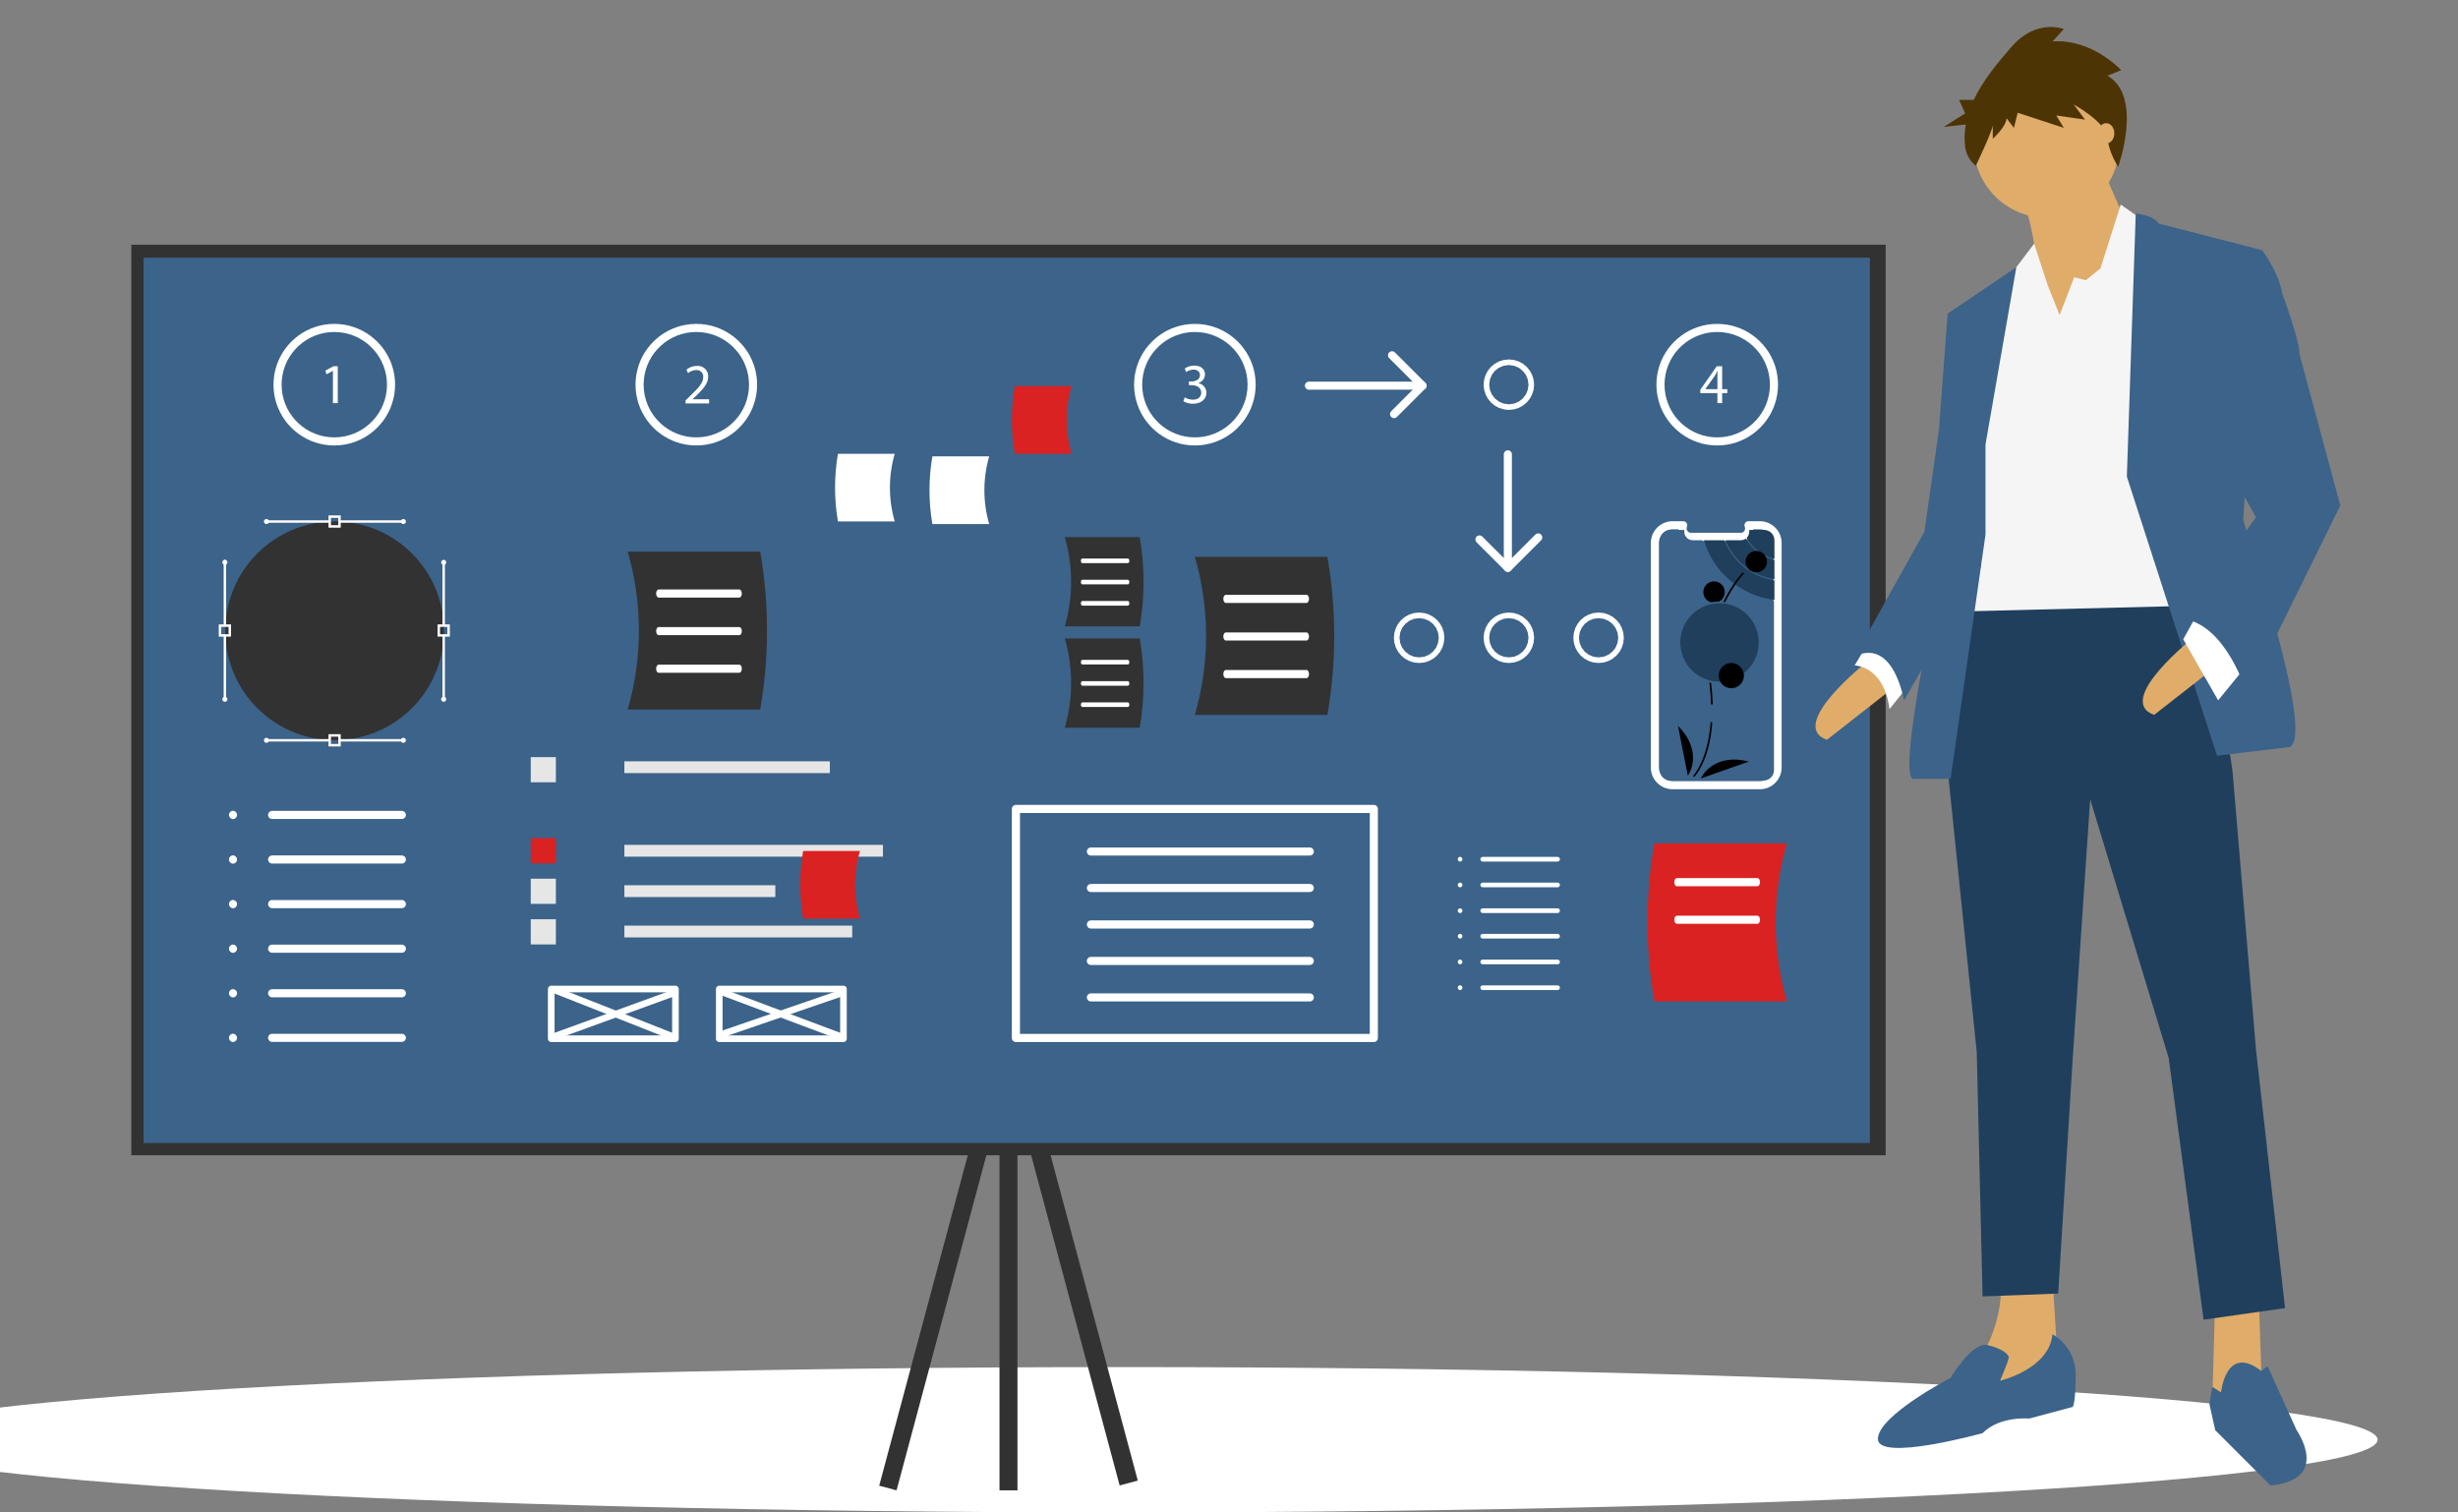 <?xml version="1.0" encoding="UTF-8" standalone="no"?>
<!DOCTYPE svg PUBLIC "-//W3C//DTD SVG 1.1//EN" "http://www.w3.org/Graphics/SVG/1.1/DTD/svg11.dtd">
<svg version="1.1" xmlns="http://www.w3.org/2000/svg" xmlns:xlink="http://www.w3.org/1999/xlink" preserveAspectRatio="xMidYMid meet" viewBox="0 0 650 400" width="650" height="400"><rect x="0" y="0" width="650" height="400" fill="#808080" stroke="none"/><defs><path d="M297.21 400C114.11 400 -34.32 391.39 -34.32 380.77C-34.32 370.16 114.11 361.55 297.21 361.55C480.31 361.55 628.74 370.16 628.74 380.77C628.74 391.39 480.31 400 297.21 400Z" id="aOqxxnLv8"></path><path d="M266.82 264.87L271.4 266.1L237.09 394.15L232.5 392.92L266.82 264.87Z" id="f3qLQvVoSf"></path><path d="M262.13 266.15L266.93 264.86L300.88 391.57L296.08 392.85L262.13 266.15Z" id="fxSQ8TJTj"></path><path d="M264.31 280.16L269.06 280.16L269.06 394.15L264.31 394.15L264.31 280.16Z" id="aFheIQy2"></path><path d="M498.65 64.73C498.65 64.73 498.65 64.73 498.65 64.73C498.65 88.81 498.65 281.45 498.65 305.53C498.65 305.53 498.65 305.53 498.65 305.53C452.26 305.53 81.13 305.53 34.73 305.53C34.73 305.53 34.73 305.53 34.73 305.53C34.73 281.45 34.73 88.81 34.73 64.73C34.73 64.73 34.73 64.73 34.73 64.73C127.52 64.73 452.26 64.73 498.65 64.73Z" id="f2DBNONTAX"></path><path d="M494.47 68.16C494.47 68.16 494.47 68.16 494.47 68.16C494.47 91.57 494.47 278.88 494.47 302.29C494.47 302.29 494.47 302.29 494.47 302.29C448.82 302.29 83.61 302.29 37.96 302.29C37.96 302.29 37.96 302.29 37.96 302.29C37.96 278.88 37.96 91.57 37.96 68.16C37.96 68.16 37.96 68.16 37.96 68.16C129.26 68.16 448.82 68.16 494.47 68.16Z" id="bOEGRHWHv"></path><path d="M178.69 260.69L178.76 260.7L178.83 260.72L178.9 260.74L178.97 260.77L179.03 260.8L179.09 260.84L179.15 260.88L179.21 260.92L179.26 260.97L179.3 261.03L179.34 261.08L179.38 261.15L179.41 261.21L179.44 261.28L179.46 261.35L179.47 261.42L179.48 261.49L179.49 261.57L179.49 274.7L179.48 274.78L179.48 274.85L179.46 274.93L179.44 274.99L179.41 275.06L179.38 275.13L179.34 275.19L179.3 275.24L179.26 275.3L179.21 275.35L179.15 275.39L179.1 275.43L179.03 275.47L178.97 275.5L178.9 275.53L178.83 275.55L178.76 275.57L178.69 275.58L178.61 275.58L145.77 275.58L145.69 275.58L145.62 275.57L145.55 275.55L145.48 275.53L145.41 275.5L145.35 275.47L145.29 275.43L145.23 275.39L145.18 275.35L145.13 275.3L145.08 275.24L145.04 275.19L145 275.13L144.97 275.06L144.94 274.99L144.92 274.93L144.91 274.85L144.9 274.78L144.89 274.7L144.89 261.57L144.9 261.49L144.91 261.42L144.92 261.35L144.94 261.28L144.97 261.21L145 261.15L145.04 261.09L145.08 261.03L145.13 260.97L145.18 260.92L145.23 260.88L145.29 260.84L145.35 260.8L145.41 260.77L145.48 260.74L145.55 260.72L145.62 260.7L145.69 260.69L145.77 260.69L178.61 260.69L178.69 260.69ZM146.65 273.83L177.74 273.83L177.74 262.44L146.65 262.44L146.65 273.83Z" id="g1Y34Qqltc"></path><path d="M223.12 260.69L223.2 260.7L223.27 260.72L223.34 260.74L223.4 260.77L223.47 260.8L223.53 260.84L223.59 260.88L223.64 260.92L223.69 260.97L223.74 261.03L223.78 261.08L223.81 261.15L223.85 261.21L223.87 261.28L223.89 261.35L223.91 261.42L223.92 261.49L223.92 261.57L223.92 274.7L223.92 274.78L223.91 274.85L223.89 274.93L223.87 274.99L223.85 275.06L223.81 275.13L223.78 275.19L223.74 275.24L223.69 275.3L223.64 275.35L223.59 275.39L223.53 275.43L223.47 275.47L223.4 275.5L223.34 275.53L223.27 275.55L223.2 275.57L223.12 275.58L223.05 275.58L190.2 275.58L190.13 275.58L190.05 275.57L189.98 275.55L189.91 275.53L189.85 275.5L189.78 275.47L189.72 275.44L189.66 275.39L189.61 275.35L189.56 275.3L189.51 275.24L189.47 275.19L189.44 275.13L189.4 275.06L189.38 275L189.36 274.93L189.34 274.85L189.33 274.78L189.33 274.7L189.33 261.57L189.33 261.49L189.34 261.42L189.36 261.35L189.38 261.28L189.4 261.21L189.44 261.15L189.47 261.09L189.51 261.03L189.56 260.97L189.61 260.92L189.66 260.88L189.72 260.84L189.78 260.8L189.85 260.77L189.91 260.74L189.98 260.72L190.05 260.7L190.13 260.69L190.2 260.69L223.05 260.69L223.12 260.69ZM191.08 273.83L222.17 273.83L222.17 262.44L191.08 262.44L191.08 273.83Z" id="a6fMUprwLH"></path><path d="M177.81 275.04C174.62 273.78 149.12 263.73 145.93 262.48C145.48 262.3 145.26 261.79 145.44 261.34C145.62 260.89 146.12 260.67 146.57 260.85C149.76 262.1 175.26 272.15 178.45 273.41C178.9 273.58 179.12 274.09 178.94 274.54C178.81 274.88 178.49 275.1 178.13 275.1C178.02 275.1 177.91 275.08 177.81 275.04Z" id="b1cLWj3JuB"></path><path d="M145.38 274.22C145.38 273.85 145.61 273.52 145.95 273.4C149.14 272.24 174.64 262.97 177.83 261.81C178.28 261.64 178.79 261.87 178.95 262.33C179.12 262.78 178.89 263.28 178.44 263.45C178.43 263.45 178.43 263.45 178.43 263.45C175.24 264.61 149.74 273.88 146.55 275.04C146.46 275.08 146.35 275.1 146.25 275.1C145.77 275.1 145.38 274.71 145.38 274.22Z" id="euoeGYQXT"></path><path d="M222.26 275.04C219.16 273.88 194.44 264.61 191.35 263.45C190.89 263.28 190.66 262.78 190.83 262.32C191 261.87 191.51 261.64 191.96 261.81C195.05 262.97 219.78 272.24 222.87 273.4C223.32 273.57 223.55 274.08 223.38 274.53C223.25 274.87 222.93 275.1 222.56 275.1C222.46 275.1 222.35 275.08 222.26 275.04Z" id="j2hGSrrvoc"></path><path d="M190.78 273.26C190.78 272.88 191.02 272.55 191.37 272.43C194.46 271.37 219.19 262.87 222.28 261.8C222.73 261.64 223.23 261.88 223.39 262.34C223.55 262.8 223.31 263.3 222.86 263.45C222.85 263.46 222.85 263.46 222.85 263.46C219.76 264.52 195.03 273.02 191.94 274.08C191.85 274.11 191.75 274.13 191.65 274.13C191.17 274.13 190.78 273.74 190.78 273.26Z" id="h24OmomweH"></path><path d="M91.01 85.87L92.26 86.12L93.48 86.48L94.66 86.92L95.79 87.45L96.87 88.07L97.9 88.76L98.86 89.53L99.77 90.37L100.61 91.27L101.38 92.24L102.07 93.27L102.68 94.35L103.22 95.48L103.66 96.65L104.01 97.87L104.27 99.13L104.43 100.42L104.48 101.73L104.42 103.05L104.27 104.34L104.01 105.6L103.65 106.81L103.21 107.99L102.68 109.12L102.06 110.2L101.37 111.23L100.6 112.19L99.76 113.1L98.86 113.94L97.89 114.71L96.87 115.4L95.79 116.01L94.66 116.54L93.48 116.99L92.26 117.34L91.01 117.6L89.72 117.76L88.4 117.81L87.08 117.76L85.79 117.6L84.54 117.35L83.32 116.99L82.14 116.55L81.01 116.02L79.93 115.4L78.9 114.71L77.94 113.94L77.03 113.1L76.19 112.2L75.42 111.23L74.73 110.2L74.12 109.12L73.59 107.99L73.14 106.82L72.79 105.6L72.53 104.34L72.38 103.05L72.32 101.73L72.38 100.42L72.53 99.13L72.79 97.87L73.14 96.65L73.59 95.48L74.12 94.35L74.73 93.27L75.42 92.24L76.19 91.27L77.03 90.37L77.94 89.53L78.9 88.76L79.93 88.07L81.01 87.45L82.14 86.92L83.32 86.48L84.54 86.12L85.79 85.87L87.08 85.71L88.4 85.66L89.72 85.71L91.01 85.87ZM85.75 88.05L84.49 88.36L83.27 88.77L82.11 89.3L81.01 89.92L79.97 90.64L79 91.45L78.11 92.34L77.31 93.3L76.59 94.34L75.96 95.44L75.44 96.61L75.02 97.82L74.72 99.09L74.53 100.39L74.47 101.73L74.53 103.08L74.72 104.38L75.02 105.65L75.44 106.86L75.96 108.02L76.59 109.13L77.31 110.17L78.11 111.13L79 112.02L79.97 112.83L81.01 113.55L82.11 114.17L83.27 114.69L84.49 115.11L85.75 115.42L87.06 115.61L88.4 115.67L89.74 115.61L91.05 115.42L92.31 115.11L93.53 114.69L94.69 114.17L95.79 113.55L96.83 112.83L97.8 112.02L98.69 111.13L99.5 110.17L100.21 109.13L100.84 108.03L101.36 106.86L101.78 105.65L102.08 104.38L102.27 103.08L102.33 101.73L102.27 100.39L102.08 99.09L101.77 97.82L101.36 96.61L100.83 95.45L100.21 94.34L99.49 93.31L98.68 92.34L97.79 91.45L96.83 90.64L95.79 89.93L94.69 89.3L93.53 88.78L92.31 88.36L91.05 88.05L89.74 87.87L88.4 87.8L87.06 87.86L85.75 88.05Z" id="brfyrNXVh"></path><path d="M186.74 85.87L188 86.12L189.22 86.48L190.39 86.92L191.53 87.45L192.61 88.07L193.63 88.76L194.6 89.53L195.51 90.37L196.34 91.27L197.11 92.24L197.81 93.27L198.42 94.35L198.95 95.48L199.39 96.65L199.75 97.87L200 99.13L200.16 100.42L200.21 101.73L200.16 103.05L200 104.34L199.74 105.6L199.39 106.81L198.95 107.99L198.42 109.12L197.8 110.2L197.11 111.23L196.34 112.19L195.5 113.1L194.6 113.94L193.63 114.71L192.6 115.4L191.52 116.01L190.39 116.54L189.22 116.99L188 117.34L186.74 117.6L185.45 117.76L184.14 117.81L182.82 117.76L181.53 117.6L180.27 117.35L179.05 116.99L177.88 116.55L176.75 116.02L175.67 115.4L174.64 114.71L173.67 113.94L172.77 113.1L171.93 112.2L171.16 111.23L170.47 110.2L169.85 109.12L169.32 107.99L168.88 106.82L168.53 105.6L168.27 104.34L168.11 103.05L168.06 101.73L168.11 100.42L168.27 99.13L168.53 97.87L168.88 96.65L169.32 95.48L169.85 94.35L170.47 93.27L171.16 92.24L171.93 91.27L172.77 90.37L173.67 89.53L174.64 88.76L175.67 88.07L176.75 87.45L177.88 86.92L179.05 86.48L180.27 86.12L181.53 85.87L182.82 85.71L184.14 85.66L185.46 85.71L186.74 85.87ZM181.49 88.05L180.22 88.36L179.01 88.77L177.85 89.3L176.74 89.92L175.7 90.64L174.74 91.45L173.85 92.34L173.04 93.3L172.32 94.34L171.7 95.44L171.18 96.61L170.76 97.82L170.45 99.09L170.27 100.39L170.2 101.73L170.27 103.08L170.45 104.38L170.76 105.65L171.18 106.86L171.7 108.02L172.32 109.13L173.04 110.17L173.85 111.13L174.74 112.02L175.7 112.83L176.74 113.55L177.85 114.17L179.01 114.69L180.22 115.11L181.49 115.42L182.79 115.61L184.14 115.67L185.48 115.61L186.78 115.42L188.05 115.11L189.26 114.69L190.43 114.17L191.53 113.55L192.57 112.83L193.53 112.02L194.42 111.13L195.23 110.17L195.95 109.13L196.57 108.03L197.1 106.86L197.51 105.65L197.82 104.38L198.01 103.08L198.07 101.73L198.01 100.39L197.82 99.09L197.51 97.82L197.09 96.61L196.57 95.45L195.94 94.34L195.23 93.31L194.42 92.34L193.53 91.45L192.56 90.64L191.53 89.93L190.42 89.3L189.26 88.78L188.05 88.36L186.78 88.05L185.48 87.87L184.14 87.8L182.79 87.86L181.49 88.05Z" id="a1O2dSa7XM"></path><path d="M318.59 85.87L319.84 86.12L321.06 86.48L322.24 86.92L323.37 87.45L324.45 88.07L325.47 88.76L326.44 89.53L327.35 90.37L328.19 91.27L328.95 92.24L329.65 93.27L330.26 94.35L330.79 95.48L331.24 96.65L331.59 97.87L331.85 99.13L332 100.42L332.06 101.73L332 103.05L331.84 104.34L331.59 105.6L331.23 106.81L330.79 107.99L330.26 109.12L329.64 110.2L328.95 111.23L328.18 112.19L327.34 113.1L326.44 113.94L325.47 114.71L324.44 115.4L323.36 116.01L322.23 116.54L321.06 116.99L319.84 117.34L318.58 117.6L317.3 117.76L315.98 117.81L314.66 117.76L313.37 117.6L312.11 117.35L310.9 116.99L309.72 116.55L308.59 116.02L307.51 115.4L306.48 114.71L305.51 113.94L304.61 113.1L303.77 112.2L303 111.23L302.31 110.2L301.69 109.12L301.16 107.99L300.72 106.82L300.37 105.6L300.11 104.34L299.95 103.05L299.9 101.73L299.95 100.42L300.11 99.13L300.37 97.87L300.72 96.65L301.16 95.48L301.69 94.35L302.31 93.27L303 92.24L303.77 91.27L304.61 90.37L305.51 89.53L306.48 88.76L307.51 88.07L308.59 87.45L309.72 86.92L310.9 86.48L312.11 86.12L313.37 85.87L314.66 85.71L315.98 85.66L317.3 85.71L318.59 85.87ZM313.33 88.05L312.07 88.36L310.85 88.77L309.69 89.3L308.58 89.92L307.55 90.64L306.58 91.45L305.69 92.34L304.88 93.3L304.16 94.34L303.54 95.44L303.02 96.61L302.6 97.82L302.29 99.09L302.11 100.39L302.04 101.73L302.11 103.08L302.29 104.38L302.6 105.65L303.02 106.86L303.54 108.02L304.16 109.13L304.88 110.17L305.69 111.13L306.58 112.02L307.55 112.83L308.58 113.55L309.69 114.17L310.85 114.69L312.07 115.11L313.33 115.42L314.64 115.61L315.98 115.67L317.32 115.61L318.63 115.42L319.89 115.11L321.11 114.69L322.27 114.17L323.37 113.55L324.41 112.83L325.38 112.02L326.27 111.13L327.07 110.17L327.79 109.13L328.41 108.03L328.94 106.86L329.36 105.65L329.66 104.38L329.85 103.08L329.91 101.73L329.85 100.39L329.66 99.09L329.35 97.82L328.93 96.61L328.41 95.45L327.79 94.34L327.07 93.31L326.26 92.34L325.37 91.45L324.41 90.64L323.37 89.93L322.27 89.3L321.1 88.78L319.89 88.36L318.62 88.05L317.32 87.87L315.98 87.8L314.64 87.86L313.33 88.05Z" id="d3DY4jw23"></path><path d="M456.71 85.87L457.97 86.12L459.19 86.48L460.37 86.92L461.5 87.45L462.58 88.07L463.6 88.76L464.57 89.53L465.48 90.37L466.31 91.27L467.08 92.24L467.78 93.27L468.39 94.35L468.92 95.48L469.37 96.65L469.72 97.87L469.97 99.13L470.13 100.42L470.19 101.73L470.13 103.05L469.97 104.34L469.71 105.6L469.36 106.81L468.92 107.99L468.39 109.12L467.77 110.2L467.08 111.23L466.31 112.19L465.47 113.1L464.57 113.94L463.6 114.71L462.57 115.4L461.49 116.01L460.36 116.54L459.19 116.99L457.97 117.34L456.71 117.6L455.43 117.76L454.11 117.81L452.79 117.76L451.5 117.6L450.24 117.35L449.02 116.99L447.85 116.55L446.72 116.02L445.64 115.4L444.61 114.71L443.64 113.94L442.74 113.1L441.9 112.2L441.13 111.23L440.44 110.2L439.82 109.12L439.29 107.99L438.85 106.82L438.5 105.6L438.24 104.34L438.08 103.05L438.03 101.73L438.08 100.42L438.24 99.13L438.5 97.87L438.85 96.65L439.29 95.48L439.82 94.35L440.44 93.27L441.13 92.24L441.9 91.27L442.74 90.37L443.64 89.53L444.61 88.76L445.64 88.07L446.72 87.45L447.85 86.92L449.02 86.48L450.24 86.12L451.5 85.87L452.79 85.71L454.11 85.66L455.43 85.71L456.71 85.87ZM451.46 88.05L450.2 88.36L448.98 88.77L447.82 89.3L446.71 89.92L445.68 90.64L444.71 91.45L443.82 92.34L443.01 93.3L442.29 94.34L441.67 95.44L441.15 96.61L440.73 97.82L440.42 99.09L440.24 100.39L440.17 101.73L440.24 103.08L440.42 104.38L440.73 105.65L441.15 106.86L441.67 108.03L442.29 109.13L443.01 110.17L443.82 111.13L444.71 112.02L445.68 112.83L446.71 113.55L447.82 114.17L448.98 114.69L450.2 115.11L451.46 115.42L452.76 115.61L454.11 115.67L455.45 115.61L456.75 115.42L458.02 115.11L459.23 114.69L460.4 114.17L461.5 113.55L462.54 112.83L463.51 112.02L464.39 111.13L465.2 110.17L465.92 109.13L466.54 108.03L467.07 106.86L467.48 105.65L467.79 104.38L467.98 103.08L468.04 101.73L467.98 100.39L467.79 99.09L467.48 97.82L467.06 96.61L466.54 95.45L465.92 94.34L465.2 93.31L464.39 92.34L463.5 91.45L462.53 90.64L461.5 89.93L460.39 89.3L459.23 88.78L458.02 88.36L456.75 88.05L455.45 87.87L454.11 87.8L452.76 87.86L451.46 88.05Z" id="f8IsTvXQ82"></path><path d="M181.29 106.7L181.29 105.89C181.91 105.28 182.26 104.95 182.33 104.88C184.82 102.51 185.95 101.25 185.96 99.77C186.06 98.82 185.36 97.96 184.41 97.87C184.28 97.85 184.15 97.85 184.03 97.87C183.26 97.9 182.53 98.19 181.95 98.69C181.91 98.6 181.57 97.86 181.53 97.76C182.31 97.12 183.29 96.77 184.3 96.77C185.81 96.64 187.14 97.75 187.27 99.26C187.28 99.38 187.29 99.49 187.28 99.61C187.28 101.41 185.98 102.87 183.92 104.85C183.87 104.9 183.61 105.14 183.14 105.57L183.14 105.6L187.52 105.6L187.52 106.7L181.29 106.7Z" id="a67j9k0mxJ"></path><path d="M88.04 98.09L88.01 98.09L86.32 99L86.06 98L88.19 96.85L89.32 96.85L89.32 106.61L88.04 106.61L88.04 98.09Z" id="abeKBJusd"></path><path d="M456.77 102.92L456.77 103.96L455.41 103.96L455.41 106.61L454.16 106.61L454.16 103.96L449.63 103.96L449.63 103.09L453.98 96.85L455.41 96.85L455.41 102.92L456.77 102.92ZM453.95 98.53L453.75 98.9L453.55 99.24L453.35 99.57L450.96 102.89L450.96 102.92L454.16 102.92L454.16 99.66L454.16 99.28L454.17 98.9L454.19 98.51L454.21 98.13L454.16 98.13L453.95 98.53Z" id="f5G8coa22c"></path><path d="M313.29 105.1C313.95 105.49 314.69 105.7 315.45 105.71C317.15 105.71 317.68 104.63 317.66 103.82C317.64 102.45 316.41 101.87 315.14 101.87C315.09 101.87 314.84 101.87 314.4 101.87L314.4 100.88C314.84 100.88 315.09 100.88 315.14 100.88C316.1 100.88 317.32 100.38 317.32 99.23C317.32 98.45 316.82 97.75 315.6 97.75C314.9 97.77 314.22 98 313.65 98.4C313.62 98.31 313.34 97.54 313.31 97.44C314.06 96.95 314.95 96.68 315.86 96.69C317.78 96.69 318.65 97.83 318.65 99.02C318.63 100.1 317.89 101.04 316.85 101.31C316.85 101.32 316.85 101.34 316.85 101.34C318.09 101.52 319.02 102.59 319.03 103.85C319.03 105.41 317.81 106.78 315.47 106.78C314.58 106.79 313.7 106.56 312.93 106.12C313 105.91 313.22 105.3 313.29 105.1Z" id="b9gO07q1d"></path><path d="M363.39 212.88L363.43 212.88L363.48 212.89L363.52 212.9L363.56 212.91L363.6 212.92L363.64 212.93L363.68 212.94L363.72 212.96L363.76 212.98L363.79 212.99L363.83 213.01L363.87 213.03L363.9 213.06L363.94 213.08L363.97 213.11L364 213.13L364.03 213.16L364.06 213.19L364.09 213.22L364.12 213.25L364.14 213.28L364.17 213.31L364.19 213.35L364.21 213.38L364.23 213.42L364.25 213.45L364.27 213.49L364.29 213.53L364.31 213.57L364.32 213.61L364.33 213.65L364.34 213.69L364.35 213.73L364.36 213.77L364.37 213.81L364.37 213.86L364.37 213.9L364.37 213.95L364.37 274.51L364.37 274.55L364.37 274.6L364.37 274.64L364.36 274.68L364.35 274.72L364.34 274.76L364.33 274.81L364.32 274.85L364.31 274.89L364.29 274.92L364.27 274.96L364.25 275L364.24 275.04L364.21 275.07L364.19 275.11L364.17 275.14L364.14 275.17L364.12 275.2L364.09 275.24L364.06 275.27L364.03 275.29L364 275.32L363.97 275.35L363.94 275.37L363.9 275.4L363.87 275.42L363.83 275.44L363.8 275.46L363.76 275.48L363.72 275.49L363.68 275.51L363.64 275.52L363.6 275.54L363.56 275.55L363.52 275.56L363.48 275.57L363.43 275.57L363.39 275.58L363.35 275.58L363.3 275.58L268.65 275.58L268.61 275.58L268.57 275.58L268.52 275.57L268.48 275.57L268.44 275.56L268.4 275.55L268.35 275.54L268.31 275.52L268.28 275.51L268.24 275.5L268.2 275.48L268.16 275.46L268.12 275.44L268.09 275.42L268.05 275.4L268.02 275.37L267.99 275.35L267.96 275.32L267.93 275.29L267.9 275.27L267.87 275.24L267.84 275.21L267.81 275.17L267.79 275.14L267.76 275.11L267.74 275.07L267.72 275.04L267.7 275L267.68 274.96L267.67 274.93L267.65 274.89L267.64 274.85L267.62 274.81L267.61 274.77L267.6 274.72L267.6 274.68L267.59 274.64L267.59 274.6L267.58 274.55L267.58 274.51L267.58 213.95L267.58 213.9L267.58 213.86L267.59 213.82L267.6 213.77L267.6 213.73L267.61 213.69L267.62 213.65L267.64 213.61L267.65 213.57L267.67 213.53L267.68 213.49L267.7 213.45L267.72 213.42L267.74 213.38L267.76 213.35L267.79 213.31L267.81 213.28L267.84 213.25L267.87 213.22L267.89 213.19L267.92 213.16L267.96 213.13L267.99 213.11L268.02 213.08L268.05 213.06L268.09 213.04L268.12 213.01L268.16 212.99L268.2 212.98L268.24 212.96L268.27 212.94L268.31 212.93L268.35 212.92L268.39 212.91L268.44 212.9L268.48 212.89L268.52 212.88L268.56 212.88L268.61 212.88L268.65 212.87L363.3 212.87L363.35 212.88L363.39 212.88ZM269.73 273.44L362.23 273.44L362.23 215.02L269.73 215.02L269.73 273.44Z" id="a4x143EeEj"></path><path d="M288.48 226.27C287.89 226.27 287.41 225.79 287.41 225.2C287.41 224.61 287.89 224.13 288.48 224.13C294.27 224.13 340.58 224.13 346.36 224.13C346.96 224.13 347.44 224.61 347.44 225.2C347.44 225.79 346.96 226.27 346.36 226.27C334.79 226.27 294.27 226.27 288.48 226.27Z" id="a8NN0sNj9n"></path><path d="M288.48 235.92C287.89 235.92 287.41 235.44 287.41 234.85C287.41 234.26 287.89 233.78 288.48 233.78C288.48 233.78 288.48 233.78 288.48 233.78C294.27 233.78 340.58 233.78 346.36 233.78C346.96 233.78 347.44 234.26 347.44 234.85C347.44 235.44 346.96 235.92 346.36 235.92C334.79 235.92 294.27 235.92 288.48 235.92Z" id="bcuwkcLA"></path><path d="M288.48 245.57C287.89 245.57 287.41 245.09 287.41 244.49C287.41 243.9 287.89 243.42 288.48 243.42C294.27 243.42 340.58 243.42 346.36 243.42C346.96 243.42 347.44 243.9 347.44 244.49C347.44 245.09 346.96 245.57 346.36 245.57C334.79 245.57 294.27 245.57 288.48 245.57Z" id="j57GAPxRO"></path><path d="M288.48 255.21C287.89 255.22 287.41 254.74 287.41 254.14C287.41 253.55 287.89 253.07 288.48 253.07C288.48 253.07 288.48 253.07 288.48 253.07C294.27 253.07 340.58 253.07 346.36 253.07C346.96 253.07 347.44 253.55 347.44 254.14C347.44 254.73 346.96 255.21 346.36 255.21C334.79 255.21 294.27 255.21 288.48 255.21Z" id="brDaQMnEH"></path><path d="M288.48 264.86C287.89 264.86 287.41 264.38 287.41 263.79C287.41 263.2 287.89 262.72 288.48 262.72C294.27 262.72 340.58 262.72 346.36 262.72C346.96 262.72 347.44 263.19 347.44 263.79C347.44 264.38 346.96 264.86 346.37 264.86C346.37 264.86 346.37 264.86 346.36 264.86C334.79 264.86 294.27 264.86 288.48 264.86Z" id="igPFfFdtZ"></path><path d="M61.61 216.63C62.22 216.6 62.7 216.09 62.68 215.49C62.66 214.91 62.19 214.44 61.61 214.42C61.01 214.45 60.53 214.96 60.55 215.56C60.57 216.14 61.04 216.61 61.61 216.63" id="cbGtJ2rbM"></path><path d="M61.61 228.42C62.22 228.4 62.7 227.89 62.68 227.28C62.66 226.7 62.19 226.23 61.61 226.21C61.01 226.24 60.53 226.75 60.55 227.35C60.57 227.93 61.04 228.4 61.61 228.42" id="e2JXt1hyEn"></path><path d="M61.61 240.21C62.22 240.19 62.7 239.68 62.68 239.07C62.66 238.49 62.19 238.03 61.61 238.01C61.01 238.03 60.53 238.54 60.55 239.14C60.57 239.72 61.04 240.19 61.61 240.21" id="c5cmklxPK"></path><path d="M61.61 252C62.22 251.98 62.7 251.47 62.68 250.86C62.66 250.28 62.19 249.82 61.61 249.8C61.01 249.82 60.53 250.33 60.55 250.94C60.57 251.51 61.04 251.98 61.61 252" id="dPokpCwsS"></path><path d="M61.61 263.79C62.22 263.77 62.7 263.26 62.68 262.65C62.66 262.07 62.19 261.61 61.61 261.59C61.01 261.61 60.53 262.12 60.55 262.73C60.57 263.3 61.04 263.77 61.61 263.79" id="c1Px4sTtiD"></path><path d="M61.61 275.58C62.22 275.56 62.7 275.05 62.68 274.44C62.66 273.86 62.19 273.4 61.61 273.38C61.01 273.4 60.53 273.91 60.55 274.52C60.57 275.1 61.04 275.56 61.61 275.58" id="f3p5tigxUP"></path><path d="M71.96 216.6C71.37 216.6 70.89 216.12 70.89 215.52C70.89 214.93 71.37 214.45 71.96 214.45C75.39 214.45 102.83 214.45 106.26 214.45C106.85 214.45 107.33 214.93 107.33 215.52C107.33 216.12 106.85 216.6 106.26 216.6C106.26 216.6 75.39 216.6 71.96 216.6Z" id="ckM2AThml"></path><path d="M71.96 228.39C71.37 228.39 70.89 227.91 70.89 227.32C70.89 226.73 71.36 226.25 71.96 226.24C71.96 226.24 71.96 226.24 71.96 226.24C75.39 226.24 102.83 226.24 106.26 226.24C106.85 226.24 107.34 226.72 107.34 227.31C107.34 227.9 106.86 228.39 106.27 228.39C106.27 228.39 106.26 228.39 106.26 228.39C106.26 228.39 75.39 228.39 71.96 228.39Z" id="g25yXNmWrL"></path><path d="M71.96 240.18C71.37 240.18 70.89 239.7 70.89 239.11C70.89 238.51 71.37 238.03 71.96 238.03C75.39 238.03 102.83 238.03 106.26 238.03C106.85 238.03 107.34 238.51 107.34 239.1C107.34 239.7 106.86 240.18 106.27 240.18C106.27 240.18 106.26 240.18 106.26 240.18C106.26 240.18 75.39 240.18 71.96 240.18Z" id="b3dxtQXki1"></path><path d="M71.96 251.97C71.37 251.97 70.89 251.49 70.89 250.9C70.89 250.3 71.37 249.82 71.96 249.82C75.39 249.82 102.83 249.82 106.26 249.82C106.85 249.82 107.34 250.3 107.34 250.89C107.34 251.49 106.86 251.97 106.27 251.97C106.27 251.97 106.26 251.97 106.26 251.97C106.26 251.97 75.39 251.97 71.96 251.97Z" id="bSZdBX6mq"></path><path d="M71.96 263.76C71.37 263.76 70.89 263.28 70.89 262.69C70.89 262.1 71.37 261.62 71.96 261.62C75.39 261.62 102.83 261.62 106.26 261.62C106.85 261.61 107.34 262.09 107.34 262.68C107.34 263.28 106.86 263.76 106.27 263.76C106.27 263.76 106.26 263.76 106.26 263.76C106.26 263.76 75.39 263.76 71.96 263.76Z" id="a3HUuyGrS9"></path><path d="M71.96 275.55C71.37 275.55 70.89 275.07 70.89 274.48C70.89 273.89 71.36 273.41 71.96 273.41C71.96 273.41 71.96 273.41 71.96 273.41C75.39 273.41 102.83 273.41 106.26 273.41C106.85 273.4 107.34 273.88 107.34 274.48C107.34 275.07 106.86 275.55 106.27 275.55C106.27 275.55 106.26 275.55 106.26 275.55C106.26 275.55 75.39 275.55 71.96 275.55Z" id="b1iTKnAm1s"></path><path d="M465.85 137.86L466.08 137.89L466.31 137.92L466.54 137.96L466.76 138.01L466.98 138.07L467.2 138.14L467.41 138.22L467.62 138.3L467.82 138.39L468.02 138.49L468.22 138.6L468.41 138.71L468.6 138.83L468.78 138.96L468.95 139.09L469.12 139.23L469.29 139.38L469.45 139.53L469.6 139.69L469.75 139.86L469.89 140.03L470.02 140.2L470.15 140.38L470.27 140.57L470.39 140.76L470.49 140.96L470.59 141.16L470.68 141.36L470.77 141.57L470.84 141.78L470.91 142L470.97 142.22L471.02 142.44L471.06 142.67L471.09 142.9L471.12 143.13L471.13 143.36L471.14 143.6L471.14 202.98L471.13 203.21L471.12 203.45L471.09 203.68L471.06 203.91L471.02 204.14L470.97 204.36L470.91 204.58L470.84 204.79L470.77 205.01L470.68 205.22L470.59 205.42L470.49 205.62L470.39 205.82L470.27 206.01L470.15 206.19L470.02 206.37L469.89 206.55L469.75 206.72L469.6 206.88L469.45 207.04L469.29 207.2L469.12 207.34L468.95 207.48L468.78 207.62L468.6 207.75L468.41 207.87L468.22 207.98L468.02 208.09L467.82 208.19L467.62 208.28L467.41 208.36L467.2 208.44L466.98 208.5L466.76 208.56L466.54 208.61L466.31 208.66L466.08 208.69L465.85 208.71L465.62 208.73L465.38 208.73L442.31 208.73L442.07 208.73L441.83 208.71L441.6 208.69L441.37 208.66L441.15 208.61L440.92 208.56L440.7 208.5L440.49 208.44L440.28 208.36L440.07 208.28L439.86 208.19L439.66 208.09L439.47 207.98L439.28 207.87L439.09 207.75L438.91 207.62L438.73 207.49L438.56 207.34L438.4 207.2L438.24 207.04L438.08 206.89L437.94 206.72L437.8 206.55L437.66 206.37L437.53 206.19L437.41 206.01L437.3 205.82L437.19 205.62L437.1 205.42L437 205.22L436.92 205.01L436.84 204.79L436.78 204.58L436.72 204.36L436.67 204.14L436.63 203.91L436.59 203.68L436.57 203.45L436.55 203.21L436.55 202.98L436.55 143.6L436.55 143.36L436.57 143.13L436.59 142.9L436.63 142.67L436.67 142.44L436.72 142.22L436.78 142L436.84 141.78L436.92 141.57L437 141.36L437.1 141.16L437.19 140.96L437.3 140.76L437.41 140.57L437.53 140.38L437.66 140.2L437.8 140.03L437.94 139.86L438.08 139.69L438.24 139.53L438.4 139.38L438.56 139.23L438.73 139.09L438.91 138.96L439.09 138.83L439.28 138.71L439.47 138.6L439.66 138.49L439.86 138.39L440.07 138.3L440.28 138.22L440.49 138.14L440.7 138.07L440.92 138.01L441.15 137.96L441.37 137.92L441.6 137.89L441.83 137.86L442.07 137.85L442.31 137.85L445.11 137.85L445.15 137.85L445.19 137.85L445.24 137.85L445.28 137.86L445.32 137.87L445.36 137.88L445.4 137.89L445.44 137.9L445.48 137.91L445.52 137.93L445.56 137.95L445.6 137.96L445.63 137.98L445.67 138.01L445.71 138.03L445.74 138.05L445.77 138.08L445.8 138.1L445.83 138.13L445.86 138.16L445.89 138.19L445.92 138.22L445.95 138.25L445.97 138.28L445.99 138.32L446.02 138.35L446.04 138.39L446.06 138.42L446.08 138.46L446.09 138.5L446.11 138.54L446.12 138.58L446.14 138.62L446.15 138.66L446.16 138.7L446.16 138.74L446.17 138.79L446.17 138.83L446.18 138.87L446.18 138.92L446.18 138.93L446.18 138.94L446.18 138.95L446.18 138.96L446.18 138.97L446.18 138.98L446.18 138.99L446.17 139L446.17 139.01L446.17 139.02L446.17 139.03L446.17 139.04L446.17 139.05L446.17 139.06L446.17 139.07L446.17 139.08L446.16 139.09L446.16 139.1L446.16 139.11L446.16 139.12L446.16 139.13L446.15 139.14L446.15 139.15L446.15 139.16L446.15 139.17L446.14 139.18L446.14 139.19L446.14 139.2L446.14 139.21L446.13 139.22L446.13 139.23L446.13 139.24L446.12 139.25L446.12 139.26L446.12 139.27L446.11 139.28L446.11 139.29L446.11 139.3L446.1 139.31L446.1 139.32L446.08 139.36L446.07 139.41L446.05 139.45L446.04 139.5L446.03 139.54L446.03 139.59L446.02 139.63L446.02 139.68L446.01 139.72L446.01 139.77L446.02 139.81L446.02 139.86L446.02 139.9L446.03 139.95L446.04 139.99L446.05 140.03L446.06 140.08L446.07 140.12L446.09 140.16L446.1 140.2L446.12 140.24L446.14 140.28L446.16 140.32L446.19 140.36L446.21 140.4L446.23 140.43L446.26 140.47L446.29 140.51L446.32 140.54L446.35 140.57L446.38 140.6L446.42 140.63L446.45 140.66L446.49 140.69L446.53 140.72L446.57 140.74L446.61 140.76L446.65 140.79L446.69 140.81L446.73 140.83L446.74 140.83L446.75 140.83L446.76 140.84L446.77 140.84L446.79 140.85L446.8 140.85L446.81 140.85L446.82 140.86L446.83 140.86L446.84 140.86L446.85 140.87L446.86 140.87L446.87 140.87L446.88 140.87L446.89 140.88L446.9 140.88L446.91 140.88L446.92 140.88L446.93 140.89L446.95 140.89L446.96 140.89L446.97 140.89L446.98 140.9L446.99 140.9L447 140.9L447.01 140.9L447.02 140.9L447.03 140.9L447.04 140.9L447.06 140.91L447.07 140.91L447.08 140.91L447.09 140.91L447.1 140.91L447.11 140.91L447.12 140.91L447.13 140.91L447.14 140.91L447.16 140.91L447.17 140.91L460.32 140.91L460.37 140.91L460.42 140.91L460.46 140.9L460.51 140.9L460.55 140.89L460.6 140.88L460.64 140.87L460.69 140.85L460.73 140.84L460.77 140.82L460.81 140.8L460.85 140.78L460.89 140.76L460.93 140.74L460.97 140.71L461 140.69L461.04 140.66L461.07 140.63L461.11 140.6L461.14 140.57L461.17 140.54L461.2 140.51L461.23 140.47L461.25 140.44L461.28 140.4L461.3 140.36L461.33 140.32L461.35 140.28L461.37 140.24L461.38 140.2L461.4 140.16L461.42 140.12L461.43 140.08L461.44 140.03L461.45 139.99L461.46 139.94L461.47 139.9L461.47 139.85L461.47 139.8L461.47 139.75L461.47 139.74L461.47 139.73L461.47 139.72L461.47 139.71L461.47 139.7L461.47 139.69L461.47 139.68L461.47 139.66L461.47 139.65L461.47 139.64L461.47 139.63L461.47 139.62L461.47 139.61L461.46 139.6L461.46 139.59L461.46 139.58L461.46 139.57L461.46 139.56L461.46 139.54L461.45 139.53L461.45 139.52L461.45 139.51L461.45 139.5L461.44 139.49L461.44 139.48L461.44 139.47L461.44 139.46L461.43 139.45L461.43 139.44L461.43 139.43L461.42 139.42L461.42 139.4L461.42 139.39L461.41 139.38L461.41 139.37L461.41 139.36L461.4 139.35L461.4 139.34L461.39 139.33L461.39 139.32L461.37 139.28L461.36 139.24L461.35 139.2L461.34 139.16L461.33 139.11L461.32 139.07L461.32 139.03L461.31 138.99L461.31 138.95L461.31 138.9L461.31 138.86L461.31 138.82L461.32 138.78L461.33 138.74L461.33 138.7L461.34 138.66L461.35 138.62L461.37 138.58L461.38 138.54L461.39 138.5L461.41 138.46L461.43 138.43L461.45 138.39L461.47 138.35L461.49 138.32L461.52 138.29L461.54 138.25L461.57 138.22L461.59 138.19L461.62 138.16L461.65 138.13L461.68 138.1L461.72 138.08L461.75 138.05L461.79 138.03L461.82 138L461.86 137.98L461.9 137.96L461.94 137.94L461.98 137.92L461.99 137.92L462 137.92L462.01 137.91L462.02 137.91L462.03 137.91L462.04 137.9L462.05 137.9L462.06 137.9L462.07 137.89L462.08 137.89L462.09 137.89L462.1 137.88L462.11 137.88L462.12 137.88L462.13 137.88L462.14 137.87L462.15 137.87L462.16 137.87L462.17 137.87L462.18 137.87L462.19 137.86L462.2 137.86L462.21 137.86L462.22 137.86L462.23 137.86L462.24 137.86L462.25 137.85L462.26 137.85L462.27 137.85L462.28 137.85L462.29 137.85L462.3 137.85L462.31 137.85L462.32 137.85L462.33 137.85L462.34 137.85L462.35 137.85L462.36 137.85L462.37 137.85L462.38 137.85L465.38 137.85L465.62 137.85L465.85 137.86ZM463.6 140.12L463.58 140.26L463.56 140.39L463.53 140.52L463.5 140.65L463.46 140.77L463.41 140.9L463.37 141.02L463.32 141.14L463.26 141.25L463.2 141.37L463.13 141.48L463.06 141.59L462.99 141.69L462.91 141.79L462.83 141.89L462.75 141.99L462.66 142.08L462.57 142.17L462.47 142.25L462.38 142.33L462.27 142.41L462.17 142.49L462.06 142.56L461.95 142.62L461.84 142.68L461.73 142.74L461.61 142.79L461.49 142.84L461.37 142.88L461.24 142.92L461.11 142.96L460.99 142.99L460.86 143.01L460.73 143.03L460.59 143.04L460.46 143.05L460.32 143.06L447.17 143.06L447.03 143.05L446.9 143.04L446.76 143.03L446.63 143.01L446.5 142.99L446.37 142.96L446.25 142.92L446.12 142.88L446 142.84L445.88 142.79L445.76 142.74L445.65 142.68L445.54 142.62L445.43 142.56L445.32 142.49L445.21 142.41L445.11 142.33L445.02 142.25L444.92 142.17L444.83 142.08L444.74 141.99L444.66 141.89L444.58 141.79L444.5 141.69L444.43 141.59L444.36 141.48L444.29 141.37L444.23 141.25L444.17 141.14L444.12 141.02L444.07 140.9L444.03 140.77L443.99 140.65L443.96 140.52L443.93 140.39L443.91 140.26L443.89 140.12L443.88 139.99L442.31 139.99L442.15 139.99L442 140L441.84 140.02L441.69 140.04L441.54 140.07L441.4 140.11L441.25 140.15L441.11 140.19L440.97 140.25L440.83 140.3L440.7 140.37L440.57 140.43L440.44 140.51L440.32 140.59L440.2 140.67L440.08 140.76L439.97 140.85L439.86 140.95L439.75 141.05L439.65 141.15L439.56 141.26L439.46 141.38L439.38 141.49L439.29 141.61L439.21 141.74L439.14 141.86L439.07 141.99L439.01 142.13L438.95 142.26L438.9 142.4L438.85 142.54L438.81 142.69L438.78 142.84L438.75 142.98L438.72 143.14L438.71 143.29L438.7 143.44L438.69 143.6L438.69 202.98L438.7 203.13L438.71 203.29L438.72 203.44L438.75 203.59L438.78 203.74L438.81 203.89L438.85 204.03L438.9 204.17L438.95 204.31L439.01 204.45L439.07 204.58L439.14 204.71L439.21 204.84L439.29 204.96L439.37 205.08L439.46 205.2L439.56 205.31L439.65 205.42L439.75 205.53L439.86 205.63L439.97 205.73L440.08 205.82L440.2 205.91L440.32 205.99L440.44 206.07L440.57 206.14L440.7 206.21L440.83 206.27L440.97 206.33L441.11 206.38L441.25 206.43L441.4 206.47L441.54 206.51L441.69 206.54L441.84 206.56L442 206.57L442.15 206.58L442.31 206.59L465.38 206.59L465.54 206.58L465.69 206.57L465.84 206.56L466 206.54L466.15 206.51L466.29 206.47L466.44 206.43L466.58 206.38L466.72 206.33L466.85 206.27L466.99 206.21L467.12 206.14L467.24 206.07L467.37 205.99L467.49 205.91L467.61 205.82L467.72 205.73L467.83 205.63L467.93 205.53L468.03 205.42L468.13 205.31L468.22 205.2L468.31 205.08L468.39 204.96L468.47 204.84L468.55 204.71L468.62 204.58L468.68 204.45L468.74 204.31L468.79 204.17L468.83 204.03L468.88 203.89L468.91 203.74L468.94 203.59L468.96 203.44L468.98 203.29L468.99 203.13L468.99 202.98L468.99 143.6L468.99 143.44L468.98 143.29L468.96 143.14L468.94 142.98L468.91 142.84L468.88 142.69L468.83 142.54L468.79 142.4L468.74 142.26L468.68 142.13L468.61 141.99L468.55 141.86L468.47 141.74L468.39 141.61L468.31 141.49L468.22 141.38L468.13 141.26L468.03 141.15L467.93 141.05L467.83 140.95L467.72 140.85L467.61 140.76L467.49 140.67L467.37 140.59L467.24 140.51L467.12 140.43L466.99 140.37L466.85 140.3L466.72 140.25L466.58 140.19L466.44 140.15L466.29 140.11L466.14 140.07L466 140.04L465.84 140.02L465.69 140L465.54 139.99L465.38 139.99L463.61 139.99L463.6 140.12Z" id="bq04dXE3C"></path><path d="M397.67 120.16C397.67 119.57 398.15 119.09 398.74 119.09C399.33 119.09 399.81 119.57 399.81 120.16C399.81 121.99 399.81 131.13 399.81 147.58C403.54 143.86 405.6 141.79 406.02 141.37C406.44 140.96 407.12 140.96 407.53 141.37C407.95 141.79 407.95 142.47 407.53 142.89C406.73 143.69 400.3 150.13 399.5 150.93C399.08 151.35 398.4 151.35 397.98 150.93C397.78 150.73 397.67 150.46 397.67 150.17C397.67 150.17 397.67 123.16 397.67 120.16Z" id="dyVKt4yMe"></path><path d="M391.23 141.6C391.52 141.6 391.79 141.71 391.99 141.91C392.74 142.66 398.75 148.66 399.5 149.41C399.91 149.83 399.91 150.51 399.5 150.93C399.08 151.35 398.4 151.35 397.98 150.93C397.23 150.18 391.23 144.18 390.48 143.43C390.28 143.23 390.16 142.95 390.16 142.67C390.16 142.08 390.64 141.6 391.23 141.6Z" id="g18tivd2JO"></path><path d="M437.48 264.85C435.09 251.02 435.09 236.89 437.48 223.06C440.99 223.06 469.02 223.06 472.53 223.06C468.58 236.71 468.58 251.2 472.53 264.85C465.52 264.85 440.99 264.85 437.48 264.85Z" id="b16rmslgPk"></path><path d="M351.02 189.07C353.42 175.24 353.42 161.11 351.02 147.28C347.52 147.28 319.48 147.28 315.98 147.28C319.93 160.93 319.93 175.42 315.98 189.07C322.99 189.07 347.52 189.07 351.02 189.07Z" id="h1IN3eWXjG"></path><path d="M324.17 159.46C323.8 159.46 323.5 158.98 323.5 158.38C323.5 157.79 323.8 157.31 324.17 157.31C326.3 157.31 343.36 157.31 345.49 157.31C345.86 157.31 346.16 157.79 346.16 158.38C346.16 158.98 345.86 159.46 345.49 159.46C341.23 159.46 326.3 159.46 324.17 159.46Z" id="a52akzdw0e"></path><path d="M324.17 169.4C323.8 169.4 323.5 168.92 323.5 168.33C323.5 167.74 323.8 167.26 324.17 167.26C326.3 167.26 343.36 167.26 345.49 167.26C345.86 167.26 346.16 167.74 346.16 168.33C346.16 168.92 345.86 169.4 345.49 169.4C341.23 169.4 326.3 169.4 324.17 169.4Z" id="dULQfciBs"></path><path d="M443.42 234.38C443.06 234.38 442.76 233.9 442.76 233.31C442.76 232.71 443.06 232.23 443.42 232.23C445.56 232.23 462.62 232.23 464.75 232.23C465.12 232.23 465.42 232.71 465.42 233.31C465.42 233.9 465.12 234.38 464.75 234.38C460.49 234.38 445.56 234.38 443.42 234.38Z" id="c2cFiW7Zxr"></path><path d="M443.42 244.32C443.06 244.32 442.76 243.84 442.76 243.25C442.76 242.66 443.06 242.18 443.42 242.18C445.56 242.18 462.62 242.18 464.75 242.18C465.12 242.18 465.42 242.66 465.42 243.25C465.42 243.84 465.12 244.32 464.75 244.32C460.49 244.32 445.56 244.32 443.42 244.32Z" id="e1TUibFgF6"></path><path d="M324.17 179.34C323.8 179.34 323.5 178.86 323.5 178.27C323.5 177.68 323.8 177.2 324.17 177.2C326.3 177.2 343.36 177.2 345.49 177.2C345.86 177.2 346.16 177.68 346.16 178.27C346.16 178.86 345.86 179.34 345.49 179.34C341.23 179.34 326.3 179.34 324.17 179.34Z" id="byxjwP44n"></path><path d="M201.03 187.65C203.43 173.83 203.43 159.69 201.03 145.87C197.53 145.87 169.49 145.87 165.99 145.87C169.94 159.51 169.94 174 165.99 187.65C173 187.65 197.53 187.65 201.03 187.65Z" id="imSZeTZSG"></path><path d="M174.18 158.04C173.81 158.04 173.51 157.56 173.51 156.97C173.51 156.38 173.81 155.9 174.18 155.9C176.31 155.9 193.37 155.9 195.5 155.9C195.87 155.9 196.17 156.38 196.17 156.97C196.17 157.56 195.87 158.04 195.5 158.04C191.24 158.04 176.31 158.04 174.18 158.04Z" id="aRtcRPZQD"></path><path d="M174.18 167.98C173.81 167.98 173.51 167.5 173.51 166.91C173.51 166.32 173.81 165.84 174.18 165.84C176.31 165.84 193.37 165.84 195.5 165.84C195.87 165.84 196.17 166.32 196.17 166.91C196.17 167.5 195.87 167.98 195.5 167.98C191.24 167.98 176.31 167.98 174.18 167.98Z" id="bILFmwopL"></path><path d="M174.18 177.93C173.81 177.93 173.51 177.45 173.51 176.86C173.51 176.26 173.81 175.78 174.18 175.78C176.31 175.78 193.37 175.78 195.5 175.78C195.87 175.78 196.17 176.26 196.17 176.86C196.17 177.45 195.87 177.93 195.5 177.93C191.24 177.93 176.31 177.93 174.18 177.93Z" id="aVF7Rzfag"></path><path d="M493.87 174.89C493.87 174.89 472.34 191.81 483.11 195.66C483.11 195.66 500.79 181.82 500.79 181.82C499.41 180.43 495.26 176.28 493.87 174.89Z" id="cTU1z38h"></path><path d="M495.06 168.3C492.29 172.92 490.75 175.48 490.44 175.99C490.44 175.99 498.13 175.99 499.67 187.53C500.08 187.02 502.13 184.45 505.82 179.84L495.06 168.3Z" id="a18BoHctJd"></path><path d="M598.11 366.71L588.88 372.09L585.03 369.79L585.8 343.64L597.34 343.64L597.34 343.64L598.11 366.71Z" id="c2v9OWWCa6"></path><path d="M542.74 337.49L544.27 362.1L522.74 371.32C523.66 363.48 524.18 359.12 524.28 358.25C524.28 358.25 530.43 348.25 528.89 337.49C530.74 337.49 535.35 337.49 542.74 337.49Z" id="aFxJlvjQ3"></path><path d="M575.8 152.15C575.8 152.15 588.11 184.45 590.42 204.45C590.42 204.45 596.57 277.5 596.57 277.5C597.08 282.07 599.64 304.88 604.26 345.95L582.73 349.02L573.5 279.81L552.73 211.37L548.12 279.81L544.27 342.1L524.28 342.87L522.74 278.27L514.28 195.99L518.9 156.77C549.25 154.31 568.22 152.77 575.8 152.15Z" id="aqit4DTFK"></path><path d="M587.34 368.25C587.34 368.25 588.6 355.33 597.97 362.56C598.08 362.48 598.64 362.07 599.64 361.33C604.26 371.48 606.82 377.12 607.33 378.25C607.33 378.25 616.56 391.32 600.41 392.86C600.41 392.86 585.8 378.25 585.8 378.25C585.7 377.78 585.19 375.48 584.26 371.32L585.03 366.79C586.26 367.57 587.03 368.05 587.34 368.25Z" id="b2ZZZLlJV"></path><path d="M548.89 363.63C548.89 371.32 548.12 372.09 548.12 372.09C546.97 372.4 537.74 374.86 536.58 375.17C536.58 375.17 528.89 374.4 524.28 379.02C524.28 379.02 496.6 386.71 496.6 380.55C496.6 374.4 515.82 364.4 515.82 364.4C515.82 364.4 521.53 354.76 525.6 355.74C529.66 356.71 531.2 358.25 531.2 359.02C531.2 359.79 528.89 365.17 528.89 365.17C528.89 365.17 541.97 362.1 542.74 352.87C546.59 355.07 548.95 359.19 548.89 363.63Z" id="i1oKRXG1dv"></path><path d="M541.2 57.57C530.58 57.57 521.97 48.96 521.97 38.34C521.97 27.72 530.58 19.11 541.2 19.11C551.82 19.11 560.42 27.72 560.42 38.34C560.42 48.96 551.82 57.57 541.2 57.57Z" id="f1020HXZ6F"></path><path d="M563.88 62.56C550.04 82.4 542.35 93.43 540.81 95.63C540.81 95.63 539.28 59.49 534.66 53.34C530.05 47.18 555.43 43.34 555.43 43.34C556.55 45.9 559.37 52.31 563.88 62.56Z" id="bioBbECB5"></path><path d="M548.5 73.33L551.58 74.1L555.43 71.02L560.81 54.1L568.5 59.49L578.5 160.23L516.21 161.77L524.66 91.79L532.35 71.79L537.91 64.45L541.58 75.64L544.66 83.33L544.66 83.33L548.5 73.33Z" id="e1si9EDZuL"></path><path d="M562.43 126.04C563.84 84.3 564.62 61.12 564.78 56.48C564.78 56.48 569.35 56.83 570.89 59.14C570.89 59.14 597.8 66.06 597.8 66.06C597.34 73.21 593.65 130.43 593.19 137.58C593.19 137.58 612.41 194.49 605.49 197.56C605.49 197.56 586.27 199.87 586.27 199.87C583.09 190.03 575.14 165.42 562.43 126.04Z" id="aFUIXdjvC"></path><path d="M525.05 117.55L533.21 70.67L515.05 82.94L519.67 116.78C517.36 130.62 516.08 138.31 515.82 139.85C515.82 139.85 501.21 203.68 505.82 205.99C505.82 205.99 515.82 205.99 515.82 205.99C516.44 201.68 519.51 180.15 525.05 141.39L525.05 117.55Z" id="a67S1ttjn"></path><path d="M520.43 81.41L515.05 82.94L512.74 113.7L508.9 140.62C497.83 160.46 491.67 171.48 490.44 173.69C490.44 173.69 499.67 167.54 503.52 185.22C504.87 182.86 511.65 171.07 523.84 149.83L520.43 81.41Z" id="b3lin04aAV"></path><path d="M580.42 168.3C580.42 168.3 558.89 185.22 569.65 189.07C569.65 189.07 587.34 175.23 587.34 175.23C585.96 173.84 581.8 169.69 580.42 168.3Z" id="b5dKCa910b"></path><path d="M586.57 185.22L577.34 169.07L581.19 162.15L593.49 176.76L593.49 176.76L586.57 185.22Z" id="e4ApbWG1JN"></path><path d="M591.95 69.1C595.64 67.26 597.7 66.23 598.11 66.02C598.11 66.02 602.72 72.18 603.49 77.56C603.49 77.56 608.1 89.86 608.1 93.71C608.1 93.71 618.87 133.7 618.87 133.7C616.41 138.7 596.72 178.69 594.26 183.68C594.26 183.68 588.88 165.23 577.34 163.69C578.62 161.9 585.03 152.92 596.57 136.77L585.8 117.55L591.95 69.1Z" id="i1bxBXkHms"></path><path d="M560.92 18.57C560.92 18.57 553.34 10.23 542.79 10.95C543.09 10.62 545.46 8.01 545.76 7.69C545.76 7.69 538.51 4.78 531.92 12.4C528.45 16.41 524.44 21.12 521.94 26.42C521.68 26.42 520.39 26.42 518.06 26.42L519.68 29.99L514.01 33.56C517.5 33.17 519.44 32.96 519.83 32.92C519.48 34.87 519.43 36.86 519.67 38.83C519.92 40.8 520.93 42.6 522.48 43.84C522.48 43.84 522.48 43.84 522.48 43.84C522.48 43.84 526.97 34.54 526.97 33.08C526.97 33.45 526.97 36.35 526.97 36.71C526.97 36.71 530.6 33.45 530.6 31.27C530.73 31.44 531.39 32.29 532.57 33.81L533.56 29.82L545.76 33.81L543.78 30.55L551.36 31.63C549.58 29.24 548.59 27.91 548.39 27.64C548.39 27.64 556.96 32.36 557.29 36.35C557.62 40.34 560.13 44.12 560.13 44.12C560.13 44.12 566.85 25.47 557.29 20.02C558.02 19.73 560.56 18.72 560.92 18.57Z" id="akXZg6jN"></path><path d="M556.96 37.96C555.77 37.96 554.81 36.75 554.81 35.26C554.81 33.78 555.77 32.57 556.96 32.57C558.15 32.57 559.12 33.78 559.12 35.26C559.12 36.75 558.15 37.96 556.96 37.96Z" id="dbNNhoUsP"></path><path d="M219.45 201.35C219.45 201.35 219.45 201.35 219.45 201.35C219.45 201.66 219.45 204.15 219.45 204.46C219.45 204.46 219.45 204.46 219.45 204.46C214.01 204.46 170.54 204.46 165.11 204.46C165.11 204.46 165.11 204.46 165.11 204.46C165.11 204.15 165.11 201.66 165.11 201.35C165.11 201.35 165.11 201.35 165.11 201.35C175.98 201.35 214.01 201.35 219.45 201.35Z" id="c201OEF1YI"></path><path d="M249.02 212.72C249.02 212.72 249.02 212.72 249.02 212.72C249.02 213.03 249.02 215.53 249.02 215.84C249.02 215.84 249.02 215.84 249.02 215.84C240.62 215.84 173.5 215.84 165.11 215.84C165.11 215.84 165.11 215.84 165.11 215.84C165.11 215.53 165.11 213.03 165.11 212.72C165.11 212.72 165.11 212.72 165.11 212.72C181.89 212.72 240.62 212.72 249.02 212.72Z" id="a5DbhWBoa"></path><path d="M233.49 223.44C233.49 223.44 233.49 223.44 233.49 223.44C233.49 223.75 233.49 226.25 233.49 226.56C233.49 226.56 233.49 226.56 233.49 226.56C226.65 226.56 171.95 226.56 165.11 226.56C165.11 226.56 165.11 226.56 165.11 226.56C165.11 226.25 165.11 223.75 165.11 223.44C165.11 223.44 165.11 223.44 165.11 223.44C178.79 223.44 226.65 223.44 233.49 223.44Z" id="d1pvXDIJm"></path><path d="M205.03 234.12C205.03 234.12 205.03 234.12 205.03 234.12C205.03 234.43 205.03 236.93 205.03 237.24C205.03 237.24 205.03 237.24 205.03 237.24C201.04 237.24 169.1 237.24 165.11 237.24C165.11 237.24 165.11 237.24 165.11 237.24C165.11 236.93 165.11 234.43 165.11 234.12C165.11 234.12 165.11 234.12 165.11 234.12C173.09 234.12 201.04 234.12 205.03 234.12Z" id="a30hOHdkMF"></path><path d="M225.36 244.8C225.36 244.8 225.36 244.8 225.36 244.8C225.36 245.11 225.36 247.61 225.36 247.92C225.36 247.92 225.36 247.92 225.36 247.92C219.33 247.92 171.14 247.92 165.11 247.92C165.11 247.92 165.11 247.92 165.11 247.92C165.11 247.61 165.11 245.11 165.11 244.8C165.11 244.8 165.11 244.8 165.11 244.8C177.16 244.8 219.33 244.8 225.36 244.8Z" id="f3NYMVZzlg"></path><path d="M147 200.24C147 200.24 147 200.24 147 200.24C147 200.9 147 206.22 147 206.89C147 206.89 147 206.89 147 206.89C146.33 206.89 141.01 206.89 140.35 206.89C140.35 206.89 140.35 206.89 140.35 206.89C140.35 206.22 140.35 200.9 140.35 200.24C140.35 200.24 140.35 200.24 140.35 200.24C141.68 200.24 146.33 200.24 147 200.24Z" id="bqM3fxBDO"></path><path d="M147 210.96C147 210.96 147 210.96 147 210.96C147 211.62 147 216.94 147 217.61C147 217.61 147 217.61 147 217.61C146.33 217.61 141.01 217.61 140.35 217.61C140.35 217.61 140.35 217.61 140.35 217.61C140.35 216.94 140.35 211.62 140.35 210.96C140.35 210.96 140.35 210.96 140.35 210.96C141.68 210.96 146.33 210.96 147 210.96Z" id="a258dU9dms"></path><path d="M147 221.67C147 221.67 147 221.67 147 221.67C147 222.34 147 227.66 147 228.33C147 228.33 147 228.33 147 228.33C146.33 228.33 141.01 228.33 140.35 228.33C140.35 228.33 140.35 228.33 140.35 228.33C140.35 227.66 140.35 222.34 140.35 221.67C140.35 221.67 140.35 221.67 140.35 221.67C141.68 221.67 146.33 221.67 147 221.67Z" id="a1fwF43ync"></path><path d="M147 232.39C147 232.39 147 232.39 147 232.39C147 233.06 147 238.38 147 239.05C147 239.05 147 239.05 147 239.05C146.33 239.05 141.01 239.05 140.35 239.05C140.35 239.05 140.35 239.05 140.35 239.05C140.35 238.38 140.35 233.06 140.35 232.39C140.35 232.39 140.35 232.39 140.35 232.39C141.68 232.39 146.33 232.39 147 232.39Z" id="d5LxKmG7iX"></path><path d="M147 243.11C147 243.11 147 243.11 147 243.11C147 243.78 147 249.1 147 249.77C147 249.77 147 249.77 147 249.77C146.33 249.77 141.01 249.77 140.35 249.77C140.35 249.77 140.35 249.77 140.35 249.77C140.35 249.1 140.35 243.78 140.35 243.11C140.35 243.11 140.35 243.11 140.35 243.11C141.68 243.11 146.33 243.11 147 243.11Z" id="a3K2tQ4Lh"></path><path d="M212.39 242.95C211.37 237.03 211.37 230.97 212.39 225.05C213.89 225.05 225.9 225.05 227.41 225.05C225.71 230.9 225.71 237.1 227.41 242.95C224.4 242.95 213.89 242.95 212.39 242.95Z" id="bduTAN652"></path><path d="M88.49 195.75C72.51 195.75 59.57 182.81 59.57 166.83C59.57 150.86 72.51 137.91 88.49 137.91C104.46 137.91 117.41 150.86 117.41 166.83C117.41 182.81 104.46 195.75 88.49 195.75Z" id="dYAUEIGDA"></path><path d="M86.87 139.55L86.87 136.31L90.1 136.31L90.1 139.55L86.87 139.55ZM87.52 138.9L89.46 138.9L89.46 136.96L87.52 136.96L87.52 138.9Z" id="aLXMiFsb"></path><path d="M106.66 137.61C106.66 137.61 106.66 137.61 106.66 137.61C106.66 137.67 106.66 138.19 106.66 138.25C106.66 138.25 106.66 138.25 106.66 138.25C104.95 138.25 91.25 138.25 89.53 138.25C89.53 138.25 89.53 138.25 89.53 138.25C89.53 138.19 89.53 137.67 89.53 137.61C89.53 137.61 89.53 137.61 89.53 137.61C92.96 137.61 104.95 137.61 106.66 137.61Z" id="f48tNYw82d"></path><path d="M106.66 138.6C106.29 138.6 105.99 138.3 105.99 137.93C105.99 137.56 106.29 137.26 106.66 137.26C107.04 137.26 107.34 137.56 107.34 137.93C107.34 138.3 107.04 138.6 106.66 138.6Z" id="a7JGfSRUaW"></path><path d="M87.27 137.61C87.27 137.61 87.27 137.61 87.27 137.61C87.27 137.67 87.27 138.19 87.27 138.25C87.27 138.25 87.27 138.25 87.27 138.25C85.59 138.25 72.14 138.25 70.46 138.25C70.46 138.25 70.46 138.25 70.46 138.25C70.46 138.19 70.46 137.67 70.46 137.61C70.46 137.61 70.46 137.61 70.46 137.61C73.82 137.61 85.59 137.61 87.27 137.61Z" id="aoSd8q5Hb"></path><path d="M70.46 138.6C70.09 138.6 69.79 138.3 69.79 137.93C69.79 137.56 70.09 137.26 70.46 137.26C70.83 137.26 71.13 137.56 71.13 137.93C71.13 138.3 70.83 138.6 70.46 138.6Z" id="b6Lpk3MRab"></path><path d="M115.71 168.37L115.71 165.14L118.95 165.14L118.95 168.37L115.71 168.37ZM116.36 167.73L118.3 167.73L118.3 165.79L116.36 165.79L116.36 167.73Z" id="eGvgNU7yf"></path><path d="M117.65 168.13C117.65 168.13 117.65 168.13 117.65 168.13C117.65 169.81 117.65 183.25 117.65 184.94C117.65 184.94 117.65 184.94 117.65 184.94C117.59 184.94 117.07 184.94 117.01 184.94C117.01 184.94 117.01 184.94 117.01 184.94C117.01 183.25 117.01 169.81 117.01 168.13C117.01 168.13 117.01 168.13 117.01 168.13C117.14 168.13 117.59 168.13 117.65 168.13Z" id="b5RtnDuUsd"></path><path d="M117.33 185.61C116.96 185.61 116.66 185.31 116.66 184.94C116.66 184.56 116.96 184.26 117.33 184.26C117.7 184.26 118 184.56 118 184.94C118 185.31 117.7 185.61 117.33 185.61Z" id="cP6VLMje"></path><path d="M117.65 148.73C117.65 148.73 117.65 148.73 117.65 148.73C117.65 150.41 117.65 163.86 117.65 165.54C117.65 165.54 117.65 165.54 117.65 165.54C117.59 165.54 117.07 165.54 117.01 165.54C117.01 165.54 117.01 165.54 117.01 165.54C117.01 163.86 117.01 150.41 117.01 148.73C117.01 148.73 117.01 148.73 117.01 148.73C117.14 148.73 117.59 148.73 117.65 148.73Z" id="a1WaTay5LD"></path><path d="M117.33 149.41C116.96 149.41 116.66 149.1 116.66 148.73C116.66 148.36 116.96 148.06 117.33 148.06C117.7 148.06 118 148.36 118 148.73C118 149.1 117.7 149.41 117.33 149.41Z" id="a32q0EILih"></path><path d="M57.85 168.37L57.85 165.14L61.09 165.14L61.09 168.37L57.85 168.37ZM58.5 167.73L60.44 167.73L60.44 165.79L58.5 165.79L58.5 167.73Z" id="fhWsNA05N"></path><path d="M59.79 168.13C59.79 168.13 59.79 168.13 59.79 168.13C59.79 169.81 59.79 183.25 59.79 184.94C59.79 184.94 59.79 184.94 59.79 184.94C59.73 184.94 59.21 184.94 59.15 184.94C59.15 184.94 59.15 184.94 59.15 184.94C59.15 183.25 59.15 169.81 59.15 168.13C59.15 168.13 59.15 168.13 59.15 168.13C59.28 168.13 59.73 168.13 59.79 168.13Z" id="a2Pl0zkENJ"></path><path d="M59.47 185.61C59.1 185.61 58.8 185.31 58.8 184.94C58.8 184.56 59.1 184.26 59.47 184.26C59.84 184.26 60.14 184.56 60.14 184.94C60.14 185.31 59.84 185.61 59.47 185.61Z" id="bq2tFuEzN"></path><path d="M59.79 148.09C59.79 148.09 59.79 148.09 59.79 148.09C59.79 149.83 59.79 163.8 59.79 165.54C59.79 165.54 59.79 165.54 59.79 165.54C59.73 165.54 59.21 165.54 59.15 165.54C59.15 165.54 59.15 165.54 59.15 165.54C59.15 163.8 59.15 149.83 59.15 148.09C59.15 148.09 59.15 148.09 59.15 148.09C59.28 148.09 59.73 148.09 59.79 148.09Z" id="bVzBqsvg3"></path><path d="M59.47 149.41C59.1 149.41 58.8 149.1 58.8 148.73C58.8 148.36 59.1 148.06 59.47 148.06C59.84 148.06 60.14 148.36 60.14 148.73C60.14 149.1 59.84 149.41 59.47 149.41Z" id="b9SKwIrrm"></path><path d="M86.87 197.41L86.87 194.17L90.1 194.17L90.1 197.41L86.87 197.41ZM87.52 196.76L89.46 196.76L89.46 194.82L87.52 194.82L87.52 196.76Z" id="c11hxP5PtJ"></path><path d="M106.99 195.47C106.99 195.47 106.99 195.47 106.99 195.47C106.99 195.53 106.99 196.05 106.99 196.11C106.99 196.11 106.99 196.11 106.99 196.11C105.27 196.11 91.57 196.11 89.86 196.11C89.86 196.11 89.86 196.11 89.86 196.11C89.86 196.05 89.86 195.53 89.86 195.47C89.86 195.47 89.86 195.47 89.86 195.47C93.28 195.47 105.27 195.47 106.99 195.47Z" id="a2KxdSMWp"></path><path d="M106.66 196.46C106.29 196.46 105.99 196.16 105.99 195.79C105.99 195.42 106.29 195.12 106.66 195.12C107.04 195.12 107.34 195.42 107.34 195.79C107.34 196.16 107.04 196.46 106.66 196.46Z" id="b4QzBBkJ1"></path><path d="M87.27 195.47C87.27 195.47 87.27 195.47 87.27 195.47C87.27 195.53 87.27 196.05 87.27 196.11C87.27 196.11 87.27 196.11 87.27 196.11C85.59 196.11 72.14 196.11 70.46 196.11C70.46 196.11 70.46 196.11 70.46 196.11C70.46 196.05 70.46 195.53 70.46 195.47C70.46 195.47 70.46 195.47 70.46 195.47C73.82 195.47 85.59 195.47 87.27 195.47Z" id="g1eGS0zAbv"></path><path d="M70.46 196.46C70.09 196.46 69.79 196.16 69.79 195.79C69.79 195.42 70.09 195.12 70.46 195.12C70.83 195.12 71.13 195.42 71.13 195.79C71.13 196.16 70.83 196.46 70.46 196.46Z" id="a11noXBa4r"></path><path d="M469.24 148.09C466.03 147.35 463.28 145.3 461.66 142.44C461.66 142.44 461.66 142.44 461.66 142.44C461.27 142.73 460.8 142.88 460.32 142.88C459.92 142.88 456.67 142.88 456.27 142.88C458.47 148.37 463.4 152.29 469.24 153.19C469.24 152.17 469.24 148.6 469.24 148.09Z" id="fcKb20XDl"></path><path d="M469.24 142.89C469.24 141.38 468.02 140.16 466.51 140.16C466.51 140.16 466.51 140.16 466.51 140.16C466.25 140.16 464.93 140.16 462.57 140.16C462.57 140.44 462.57 140.6 462.57 140.63C462.57 141.25 462.32 141.83 461.88 142.26C463.45 145.05 466.12 147.06 469.24 147.8C469.24 146.81 469.24 143.38 469.24 142.89Z" id="b235X2eARu"></path><path d="M447.65 142.88C446.41 142.88 445.4 141.87 445.4 140.63C445.4 140.6 445.4 140.44 445.4 140.16C443.18 140.16 441.95 140.16 441.71 140.16C440.2 140.16 438.97 141.38 438.97 142.89C438.97 142.89 438.97 142.89 438.97 142.89C438.97 148.97 438.97 197.61 438.97 203.69C438.97 205.2 440.19 206.42 441.7 206.42C441.7 206.42 441.7 206.42 441.71 206.42C444.17 206.42 463.92 206.42 466.39 206.42C466.5 206.42 466.61 206.41 466.73 206.4C468.09 206.23 469.12 205.07 469.12 203.69C469.12 199.21 469.12 163.41 469.12 158.93C460.14 157.89 452.66 151.49 450.18 142.88C449.68 142.88 447.9 142.88 447.65 142.88Z" id="k1uCiclJSs"></path><path d="M450.6 142.88C453.07 151.33 460.42 157.61 469.24 158.65C469.24 158.13 469.24 154 469.24 153.49C463.24 152.57 458.18 148.53 455.96 142.88C455.96 142.88 451.14 142.88 450.6 142.88Z" id="b5W7V1nIV4"></path><path d="M448.03 205.48C448.1 205.41 449.71 203.78 451.08 199.9C452.34 196.34 453.6 190.14 452.51 180.79C450.43 163.07 461.06 151.78 461.17 151.67C461.14 151.64 460.89 151.4 460.86 151.37C460.83 151.4 458.1 154.27 455.67 159.31C452.45 166 451.2 173.47 452.07 180.84C454.14 198.52 447.79 205.11 447.72 205.17C447.78 205.23 447.97 205.42 448.03 205.48Z" id="e1Lj2oM1FD"></path><path d="M464.44 151.37C462.87 151.37 461.6 150.1 461.6 148.54C461.6 146.97 462.87 145.7 464.44 145.7C466 145.7 467.27 146.97 467.27 148.54C467.27 150.1 466 151.37 464.44 151.37Z" id="d1yhaV9c1v"></path><path d="M453.27 159.42C451.7 159.42 450.43 158.15 450.43 156.59C450.43 155.02 451.7 153.75 453.27 153.75C454.83 153.75 456.1 155.02 456.1 156.59C456.1 158.15 454.83 159.42 453.27 159.42Z" id="h3kWGLWkY5"></path><path d="M446.34 205.17C446.34 205.17 450.75 199.07 443.73 191.97C443.73 191.97 446.34 205.17 446.34 205.17Z" id="g3tNHMycbt"></path><path d="M449.76 205.88C449.76 205.88 452.77 198.98 462.46 201.41C462.46 201.41 449.76 205.88 449.76 205.88Z" id="d3ReKKvYUF"></path><path d="M466.12 186.3C466.12 186.3 466.12 186.3 466.12 186.3C466.12 186.77 466.12 190.52 466.12 190.99C466.12 190.99 466.12 190.99 466.12 190.99C463.74 190.99 444.68 190.99 442.29 190.99C442.29 190.99 442.29 190.99 442.29 190.99C442.29 190.52 442.29 186.77 442.29 186.3C442.29 186.3 442.29 186.3 442.29 186.3C447.06 186.3 463.74 186.3 466.12 186.3Z" id="b27XQGdvm"></path><path d="M443.61 169.95C443.61 175.13 447.28 179.59 452.36 180.58C452.38 180.59 452.4 180.59 452.42 180.59C452.89 180.68 453.28 180.71 453.37 180.73C453.39 180.73 453.41 180.73 453.43 180.73C453.9 180.78 454.29 180.78 454.38 180.78C454.4 180.78 454.42 180.78 454.44 180.78C454.92 180.78 455.3 180.74 455.39 180.74C455.41 180.74 455.43 180.74 455.45 180.73C455.93 180.69 456.3 180.62 456.4 180.6C456.42 180.6 456.44 180.6 456.46 180.59C462.34 179.48 466.2 173.81 465.08 167.93C464.11 162.82 459.64 159.11 454.44 159.11C448.46 159.11 443.61 163.97 443.61 169.95Z" id="c431GlIGjl"></path><path d="M456.64 180.1C456.62 180.1 456.6 180.1 456.59 180.11C456.14 180.19 455.77 180.22 455.68 180.23C455.66 180.23 455.64 180.24 455.62 180.24C455.17 180.28 454.8 180.27 454.71 180.28C454.69 180.28 454.67 180.28 454.65 180.28C454.2 180.27 453.84 180.24 453.75 180.23C453.73 180.23 453.71 180.23 453.69 180.23C453.23 180.18 452.87 180.11 452.78 180.1C452.76 180.09 452.74 180.09 452.72 180.09C447.11 178.99 443.44 173.54 444.54 167.93C445.63 162.31 451.08 158.64 456.7 159.74C461.56 160.69 465.08 164.95 465.08 169.91C465.08 174.89 461.53 179.17 456.64 180.1Z" id="dz2Gltkej"></path><path d="M401.6 95.58L402.74 96.2L403.72 97.02L404.54 98L405.15 99.14L405.54 100.39L405.68 101.73L405.54 103.08L405.15 104.33L404.54 105.46L403.72 106.45L402.73 107.27L401.6 107.88L400.35 108.27L399.01 108.41L397.66 108.27L396.41 107.88L395.27 107.27L394.29 106.45L393.47 105.47L392.86 104.33L392.47 103.08L392.33 101.73L392.47 100.39L392.86 99.14L393.47 98L394.29 97.02L395.27 96.2L396.41 95.58L397.66 95.2L399.01 95.06L400.35 95.2L401.6 95.58ZM396.39 97.25L395.33 98.06L394.52 99.11L394 100.35L393.81 101.73L394 103.11L394.52 104.35L395.33 105.4L396.39 106.22L397.63 106.74L399.01 106.93L400.39 106.74L401.63 106.22L402.68 105.4L403.49 104.35L404.01 103.11L404.2 101.73L404.01 100.36L403.49 99.12L402.67 98.07L401.62 97.25L400.38 96.73L399.01 96.54L397.63 96.73L396.39 97.25Z" id="a40M04Jt5m"></path><path d="M401.6 162.52L402.74 163.14L403.72 163.95L404.54 164.94L405.15 166.07L405.54 167.33L405.68 168.67L405.54 170.01L405.15 171.27L404.54 172.4L403.72 173.39L402.74 174.2L401.6 174.82L400.35 175.21L399.01 175.34L397.66 175.21L396.41 174.82L395.27 174.2L394.29 173.39L393.47 172.4L392.86 171.27L392.47 170.02L392.33 168.67L392.47 167.33L392.86 166.07L393.47 164.94L394.29 163.95L395.27 163.14L396.41 162.52L397.66 162.13L399.01 162L400.35 162.13L401.6 162.52ZM396.39 164.19L395.33 165L394.52 166.05L394 167.29L393.81 168.67L394 170.05L394.52 171.29L395.33 172.34L396.39 173.15L397.63 173.68L399.01 173.86L400.39 173.68L401.63 173.15L402.68 172.34L403.49 171.29L404.01 170.05L404.2 168.67L404.01 167.29L403.49 166.05L402.67 165L401.62 164.19L400.38 163.67L399.01 163.48L397.63 163.66L396.39 164.19Z" id="b1w3JmAPNr"></path><path d="M425.33 162.52L426.47 163.14L427.45 163.95L428.27 164.94L428.88 166.07L429.27 167.33L429.41 168.67L429.27 170.01L428.88 171.27L428.27 172.4L427.45 173.39L426.46 174.2L425.33 174.82L424.08 175.21L422.73 175.34L421.39 175.21L420.14 174.82L419 174.2L418.02 173.39L417.2 172.4L416.59 171.27L416.2 170.02L416.06 168.67L416.2 167.33L416.59 166.07L417.2 164.94L418.02 163.95L419 163.14L420.14 162.52L421.39 162.13L422.73 162L424.08 162.13L425.33 162.52ZM420.11 164.19L419.06 165L418.25 166.05L417.73 167.29L417.54 168.67L417.73 170.05L418.25 171.29L419.06 172.34L420.11 173.15L421.35 173.68L422.73 173.86L424.11 173.68L425.35 173.15L426.41 172.34L427.22 171.29L427.74 170.05L427.93 168.67L427.74 167.29L427.22 166.05L426.4 165L425.35 164.19L424.11 163.67L422.73 163.48L421.35 163.66L420.11 164.19Z" id="dKPMA1csD"></path><path d="M457.83 182.02C455.99 182.02 454.5 180.52 454.5 178.68C454.5 176.84 455.99 175.34 457.83 175.34C459.68 175.34 461.17 176.84 461.17 178.68C461.17 180.52 459.68 182.02 457.83 182.02Z" id="bhSJXBsjY"></path><path d="M377.87 162.52L379.01 163.14L380 163.95L380.81 164.94L381.43 166.07L381.81 167.33L381.95 168.67L381.81 170.01L381.42 171.27L380.81 172.4L379.99 173.39L379.01 174.2L377.87 174.82L376.62 175.21L375.28 175.34L373.93 175.21L372.68 174.82L371.54 174.2L370.56 173.39L369.74 172.4L369.13 171.27L368.74 170.02L368.6 168.67L368.74 167.33L369.13 166.07L369.74 164.94L370.56 163.95L371.54 163.14L372.68 162.52L373.93 162.13L375.28 162L376.62 162.13L377.87 162.52ZM372.66 164.19L371.61 165L370.79 166.05L370.27 167.29L370.09 168.67L370.27 170.05L370.79 171.29L371.61 172.34L372.66 173.15L373.9 173.68L375.28 173.86L376.66 173.68L377.9 173.15L378.95 172.34L379.76 171.29L380.28 170.05L380.47 168.67L380.28 167.29L379.76 166.05L378.94 165L377.89 164.19L376.66 163.67L375.28 163.48L373.9 163.66L372.66 164.19Z" id="am2ONPg"></path><path d="M346.15 103.07C345.55 103.07 345.07 102.59 345.07 102C345.07 101.41 345.55 100.93 346.15 100.93C347.97 100.93 357.12 100.93 373.57 100.93C369.85 97.2 367.78 95.14 367.36 94.72C366.94 94.3 366.94 93.62 367.36 93.21C367.78 92.79 368.46 92.79 368.88 93.21C369.68 94.01 376.11 100.44 376.92 101.24C377.34 101.66 377.34 102.34 376.92 102.76C376.72 102.96 376.44 103.07 376.16 103.07C376.16 103.07 349.15 103.07 346.15 103.07Z" id="g7DYPJTP9w"></path><path d="M367.58 109.51C367.58 109.22 367.7 108.95 367.9 108.75C368.65 108 374.65 101.99 375.4 101.24C375.82 100.83 376.5 100.83 376.92 101.24C377.34 101.66 377.34 102.34 376.92 102.76C376.17 103.51 370.16 109.51 369.41 110.26C369.21 110.46 368.94 110.58 368.66 110.58C368.06 110.58 367.58 110.1 367.58 109.51Z" id="dvl85prIA"></path><path d="M268.35 120.01C267.33 114.09 267.33 108.03 268.35 102.11C269.85 102.11 281.86 102.11 283.37 102.11C281.67 107.95 281.67 114.16 283.37 120.01C280.36 120.01 269.85 120.01 268.35 120.01Z" id="cMJmlD8O8"></path><path d="M246.56 138.6C245.54 132.68 245.54 126.62 246.56 120.7C248.06 120.7 260.08 120.7 261.58 120.7C259.89 126.55 259.89 132.75 261.58 138.6C258.57 138.6 248.06 138.6 246.56 138.6Z" id="bNrO77hIC"></path><path d="M221.59 137.91C220.57 131.99 220.57 125.93 221.59 120.01C223.09 120.01 235.1 120.01 236.61 120.01C234.91 125.86 234.91 132.07 236.61 137.91C233.6 137.91 223.09 137.91 221.59 137.91Z" id="brko4A3o4"></path><path d="M386.11 227.87C386.46 227.86 386.74 227.57 386.73 227.22C386.71 226.88 386.45 226.61 386.11 226.6C385.76 226.61 385.49 226.91 385.5 227.26C385.51 227.59 385.78 227.86 386.11 227.87" id="d8ePZl40YD"></path><path d="M386.11 234.68C386.46 234.67 386.74 234.37 386.73 234.02C386.71 233.69 386.45 233.42 386.11 233.41C385.76 233.42 385.49 233.72 385.5 234.07C385.51 234.4 385.78 234.67 386.11 234.68" id="c2QRKSwFXv"></path><path d="M386.11 241.49C386.46 241.48 386.74 241.18 386.73 240.83C386.71 240.5 386.45 240.23 386.11 240.22C385.76 240.23 385.49 240.52 385.5 240.88C385.51 241.21 385.78 241.48 386.11 241.49" id="b46nXltoa"></path><path d="M392.09 227.86C391.75 227.86 391.47 227.58 391.47 227.24C391.47 226.9 391.75 226.62 392.09 226.62C394.07 226.62 409.91 226.62 411.89 226.62C412.23 226.62 412.51 226.9 412.51 227.24C412.51 227.58 412.23 227.86 411.89 227.86C411.89 227.86 394.07 227.86 392.09 227.86Z" id="bly2G42H"></path><path d="M392.09 234.66C391.75 234.67 391.47 234.39 391.47 234.05C391.47 233.71 391.74 233.43 392.08 233.43C392.08 233.43 392.09 233.43 392.09 233.43C394.07 233.43 409.91 233.43 411.89 233.43C412.23 233.43 412.51 233.7 412.51 234.04C412.51 234.39 412.24 234.66 411.9 234.66C411.89 234.66 411.89 234.66 411.89 234.66C411.89 234.66 394.07 234.66 392.09 234.66Z" id="a4aKLVi9U1"></path><path d="M392.09 241.47C391.75 241.47 391.47 241.2 391.47 240.85C391.47 240.51 391.75 240.23 392.09 240.23C394.07 240.23 409.91 240.23 411.89 240.23C412.23 240.23 412.51 240.51 412.51 240.85C412.51 241.19 412.24 241.47 411.9 241.47C411.89 241.47 411.89 241.47 411.89 241.47C411.89 241.47 394.07 241.47 392.09 241.47Z" id="a1O6mvYhlM"></path><path d="M386.11 248.24C386.46 248.22 386.74 247.93 386.73 247.58C386.71 247.24 386.45 246.98 386.11 246.96C385.76 246.98 385.49 247.27 385.5 247.62C385.51 247.96 385.78 248.22 386.11 248.24" id="d28n9bcU56"></path><path d="M386.11 255.04C386.46 255.03 386.74 254.74 386.73 254.39C386.71 254.05 386.45 253.78 386.11 253.77C385.76 253.78 385.49 254.08 385.5 254.43C385.51 254.76 385.78 255.03 386.11 255.04" id="bBqRtHd8x"></path><path d="M386.11 261.85C386.46 261.84 386.74 261.55 386.73 261.19C386.71 260.86 386.45 260.59 386.11 260.58C385.76 260.59 385.49 260.89 385.5 261.24C385.51 261.57 385.78 261.84 386.11 261.85" id="a5Vp5vgBRt"></path><path d="M392.09 248.22C391.75 248.22 391.47 247.94 391.47 247.6C391.47 247.26 391.75 246.98 392.09 246.98C394.07 246.98 409.91 246.98 411.89 246.98C412.23 246.98 412.51 247.26 412.51 247.6C412.51 247.94 412.23 248.22 411.89 248.22C411.89 248.22 394.07 248.22 392.09 248.22Z" id="ghf8WGDvS"></path><path d="M392.09 255.03C391.75 255.03 391.47 254.75 391.47 254.41C391.47 254.07 391.74 253.79 392.08 253.79C392.08 253.79 392.09 253.79 392.09 253.79C394.07 253.79 409.91 253.79 411.89 253.79C412.23 253.79 412.51 254.06 412.51 254.41C412.51 254.75 412.24 255.03 411.9 255.03C411.89 255.03 411.89 255.03 411.89 255.03C411.89 255.03 394.07 255.03 392.09 255.03Z" id="e1cawsUcb2"></path><path d="M392.09 261.84C391.75 261.84 391.47 261.56 391.47 261.22C391.47 260.87 391.75 260.6 392.09 260.6C394.07 260.6 409.91 260.6 411.89 260.6C412.23 260.6 412.51 260.87 412.51 261.21C412.51 261.56 412.24 261.83 411.9 261.84C411.89 261.84 411.89 261.84 411.89 261.84C411.89 261.84 394.07 261.84 392.09 261.84Z" id="g34ey2CdSg"></path><path d="M301.39 192.47C302.74 184.65 302.74 176.67 301.39 168.85C299.41 168.85 283.56 168.85 281.58 168.85C283.81 176.56 283.81 184.75 281.58 192.47C285.54 192.47 299.41 192.47 301.39 192.47Z" id="eav2Y6AQ0"></path><path d="M286.21 175.73C286 175.73 285.83 175.46 285.83 175.13C285.83 174.79 286 174.52 286.21 174.52C287.42 174.52 297.06 174.52 298.26 174.52C298.47 174.52 298.64 174.79 298.64 175.13C298.64 175.46 298.47 175.73 298.26 175.73C295.85 175.73 287.42 175.73 286.21 175.73Z" id="a5yvGgUuE2"></path><path d="M286.21 181.35C286 181.35 285.83 181.08 285.83 180.75C285.83 180.41 286 180.14 286.21 180.14C287.42 180.14 297.06 180.14 298.26 180.14C298.47 180.14 298.64 180.41 298.64 180.75C298.64 181.08 298.47 181.35 298.26 181.35C295.85 181.35 287.42 181.35 286.21 181.35Z" id="cqnuo0Qij"></path><path d="M286.21 186.97C286 186.97 285.83 186.7 285.83 186.37C285.83 186.03 286 185.76 286.21 185.76C287.42 185.76 297.06 185.76 298.26 185.76C298.47 185.76 298.64 186.03 298.64 186.37C298.64 186.7 298.47 186.97 298.26 186.97C295.85 186.97 287.42 186.97 286.21 186.97Z" id="aqBoSEmD1"></path><path d="M301.39 165.66C302.74 157.85 302.74 149.86 301.39 142.04C299.41 142.04 283.56 142.04 281.58 142.04C283.81 149.76 283.81 157.95 281.58 165.66C285.54 165.66 299.41 165.66 301.39 165.66Z" id="b8J1knRfH9"></path><path d="M286.21 148.93C286 148.93 285.83 148.65 285.83 148.32C285.83 147.98 286 147.71 286.21 147.71C287.42 147.71 297.06 147.71 298.26 147.71C298.47 147.71 298.64 147.98 298.64 148.32C298.64 148.65 298.47 148.93 298.26 148.93C295.85 148.93 287.42 148.93 286.21 148.93Z" id="ewCfGJ169"></path><path d="M286.21 154.55C286 154.55 285.83 154.27 285.83 153.94C285.83 153.6 286 153.33 286.21 153.33C287.42 153.33 297.06 153.33 298.26 153.33C298.47 153.33 298.64 153.6 298.64 153.94C298.64 154.27 298.47 154.55 298.26 154.55C295.85 154.55 287.42 154.55 286.21 154.55Z" id="eAVwyq0i"></path><path d="M286.21 160.17C286 160.17 285.83 159.89 285.83 159.56C285.83 159.22 286 158.95 286.21 158.95C287.42 158.95 297.06 158.95 298.26 158.95C298.47 158.95 298.64 159.22 298.64 159.56C298.64 159.89 298.47 160.17 298.26 160.17C295.85 160.17 287.42 160.17 286.21 160.17Z" id="a1RSAglSZZ"></path></defs><g><g><g><use xlink:href="#aOqxxnLv8" opacity="1" fill="#ffffff" fill-opacity="1"></use><g><use xlink:href="#aOqxxnLv8" opacity="1" fill-opacity="0" stroke="#000000" stroke-width="1" stroke-opacity="0"></use></g></g><g><use xlink:href="#f3qLQvVoSf" opacity="1" fill="#323232" fill-opacity="1"></use></g><g><use xlink:href="#fxSQ8TJTj" opacity="1" fill="#323232" fill-opacity="1"></use></g><g><use xlink:href="#aFheIQy2" opacity="1" fill="#323232" fill-opacity="1"></use></g><g><use xlink:href="#f2DBNONTAX" opacity="1" fill="#323232" fill-opacity="1"></use><g><use xlink:href="#f2DBNONTAX" opacity="1" fill-opacity="0" stroke="#000000" stroke-width="1" stroke-opacity="0"></use></g></g><g><use xlink:href="#bOEGRHWHv" opacity="1" fill="#3c6389" fill-opacity="1"></use><g><use xlink:href="#bOEGRHWHv" opacity="1" fill-opacity="0" stroke="#000000" stroke-width="1" stroke-opacity="0"></use></g></g><g><use xlink:href="#g1Y34Qqltc" opacity="1" fill="#ffffff" fill-opacity="1"></use><g><use xlink:href="#g1Y34Qqltc" opacity="1" fill-opacity="0" stroke="#000000" stroke-width="1" stroke-opacity="0"></use></g></g><g><use xlink:href="#a6fMUprwLH" opacity="1" fill="#ffffff" fill-opacity="1"></use><g><use xlink:href="#a6fMUprwLH" opacity="1" fill-opacity="0" stroke="#000000" stroke-width="1" stroke-opacity="0"></use></g></g><g><use xlink:href="#b1cLWj3JuB" opacity="1" fill="#ffffff" fill-opacity="1"></use><g><use xlink:href="#b1cLWj3JuB" opacity="1" fill-opacity="0" stroke="#000000" stroke-width="1" stroke-opacity="0"></use></g></g><g><use xlink:href="#euoeGYQXT" opacity="1" fill="#ffffff" fill-opacity="1"></use><g><use xlink:href="#euoeGYQXT" opacity="1" fill-opacity="0" stroke="#000000" stroke-width="1" stroke-opacity="0"></use></g></g><g><use xlink:href="#j2hGSrrvoc" opacity="1" fill="#ffffff" fill-opacity="1"></use><g><use xlink:href="#j2hGSrrvoc" opacity="1" fill-opacity="0" stroke="#000000" stroke-width="1" stroke-opacity="0"></use></g></g><g><use xlink:href="#h24OmomweH" opacity="1" fill="#ffffff" fill-opacity="1"></use><g><use xlink:href="#h24OmomweH" opacity="1" fill-opacity="0" stroke="#000000" stroke-width="1" stroke-opacity="0"></use></g></g><g><use xlink:href="#brfyrNXVh" opacity="1" fill="#ffffff" fill-opacity="1"></use><g><use xlink:href="#brfyrNXVh" opacity="1" fill-opacity="0" stroke="#000000" stroke-width="1" stroke-opacity="0"></use></g></g><g><use xlink:href="#a1O2dSa7XM" opacity="1" fill="#ffffff" fill-opacity="1"></use><g><use xlink:href="#a1O2dSa7XM" opacity="1" fill-opacity="0" stroke="#000000" stroke-width="1" stroke-opacity="0"></use></g></g><g><use xlink:href="#d3DY4jw23" opacity="1" fill="#ffffff" fill-opacity="1"></use><g><use xlink:href="#d3DY4jw23" opacity="1" fill-opacity="0" stroke="#000000" stroke-width="1" stroke-opacity="0"></use></g></g><g><use xlink:href="#f8IsTvXQ82" opacity="1" fill="#ffffff" fill-opacity="1"></use><g><use xlink:href="#f8IsTvXQ82" opacity="1" fill-opacity="0" stroke="#000000" stroke-width="1" stroke-opacity="0"></use></g></g><g><use xlink:href="#a67j9k0mxJ" opacity="1" fill="#ffffff" fill-opacity="1"></use><g><use xlink:href="#a67j9k0mxJ" opacity="1" fill-opacity="0" stroke="#000000" stroke-width="1" stroke-opacity="0"></use></g></g><g><use xlink:href="#abeKBJusd" opacity="1" fill="#ffffff" fill-opacity="1"></use><g><use xlink:href="#abeKBJusd" opacity="1" fill-opacity="0" stroke="#000000" stroke-width="1" stroke-opacity="0"></use></g></g><g><use xlink:href="#f5G8coa22c" opacity="1" fill="#ffffff" fill-opacity="1"></use><g><use xlink:href="#f5G8coa22c" opacity="1" fill-opacity="0" stroke="#000000" stroke-width="1" stroke-opacity="0"></use></g></g><g><use xlink:href="#b9gO07q1d" opacity="1" fill="#ffffff" fill-opacity="1"></use><g><use xlink:href="#b9gO07q1d" opacity="1" fill-opacity="0" stroke="#000000" stroke-width="1" stroke-opacity="0"></use></g></g><g><use xlink:href="#a4x143EeEj" opacity="1" fill="#ffffff" fill-opacity="1"></use><g><use xlink:href="#a4x143EeEj" opacity="1" fill-opacity="0" stroke="#000000" stroke-width="1" stroke-opacity="0"></use></g></g><g><use xlink:href="#a8NN0sNj9n" opacity="1" fill="#ffffff" fill-opacity="1"></use><g><use xlink:href="#a8NN0sNj9n" opacity="1" fill-opacity="0" stroke="#000000" stroke-width="1" stroke-opacity="0"></use></g></g><g><use xlink:href="#bcuwkcLA" opacity="1" fill="#ffffff" fill-opacity="1"></use><g><use xlink:href="#bcuwkcLA" opacity="1" fill-opacity="0" stroke="#000000" stroke-width="1" stroke-opacity="0"></use></g></g><g><use xlink:href="#j57GAPxRO" opacity="1" fill="#ffffff" fill-opacity="1"></use><g><use xlink:href="#j57GAPxRO" opacity="1" fill-opacity="0" stroke="#000000" stroke-width="1" stroke-opacity="0"></use></g></g><g><use xlink:href="#brDaQMnEH" opacity="1" fill="#ffffff" fill-opacity="1"></use><g><use xlink:href="#brDaQMnEH" opacity="1" fill-opacity="0" stroke="#000000" stroke-width="1" stroke-opacity="0"></use></g></g><g><use xlink:href="#igPFfFdtZ" opacity="1" fill="#ffffff" fill-opacity="1"></use><g><use xlink:href="#igPFfFdtZ" opacity="1" fill-opacity="0" stroke="#000000" stroke-width="1" stroke-opacity="0"></use></g></g><g><use xlink:href="#cbGtJ2rbM" opacity="1" fill="#ffffff" fill-opacity="1"></use><g><use xlink:href="#cbGtJ2rbM" opacity="1" fill-opacity="0" stroke="#000000" stroke-width="1" stroke-opacity="0"></use></g></g><g><use xlink:href="#e2JXt1hyEn" opacity="1" fill="#ffffff" fill-opacity="1"></use><g><use xlink:href="#e2JXt1hyEn" opacity="1" fill-opacity="0" stroke="#000000" stroke-width="1" stroke-opacity="0"></use></g></g><g><use xlink:href="#c5cmklxPK" opacity="1" fill="#ffffff" fill-opacity="1"></use><g><use xlink:href="#c5cmklxPK" opacity="1" fill-opacity="0" stroke="#000000" stroke-width="1" stroke-opacity="0"></use></g></g><g><use xlink:href="#dPokpCwsS" opacity="1" fill="#ffffff" fill-opacity="1"></use><g><use xlink:href="#dPokpCwsS" opacity="1" fill-opacity="0" stroke="#000000" stroke-width="1" stroke-opacity="0"></use></g></g><g><use xlink:href="#c1Px4sTtiD" opacity="1" fill="#ffffff" fill-opacity="1"></use><g><use xlink:href="#c1Px4sTtiD" opacity="1" fill-opacity="0" stroke="#000000" stroke-width="1" stroke-opacity="0"></use></g></g><g><use xlink:href="#f3p5tigxUP" opacity="1" fill="#ffffff" fill-opacity="1"></use><g><use xlink:href="#f3p5tigxUP" opacity="1" fill-opacity="0" stroke="#000000" stroke-width="1" stroke-opacity="0"></use></g></g><g><use xlink:href="#ckM2AThml" opacity="1" fill="#ffffff" fill-opacity="1"></use><g><use xlink:href="#ckM2AThml" opacity="1" fill-opacity="0" stroke="#000000" stroke-width="1" stroke-opacity="0"></use></g></g><g><use xlink:href="#g25yXNmWrL" opacity="1" fill="#ffffff" fill-opacity="1"></use><g><use xlink:href="#g25yXNmWrL" opacity="1" fill-opacity="0" stroke="#000000" stroke-width="1" stroke-opacity="0"></use></g></g><g><use xlink:href="#b3dxtQXki1" opacity="1" fill="#ffffff" fill-opacity="1"></use><g><use xlink:href="#b3dxtQXki1" opacity="1" fill-opacity="0" stroke="#000000" stroke-width="1" stroke-opacity="0"></use></g></g><g><use xlink:href="#bSZdBX6mq" opacity="1" fill="#ffffff" fill-opacity="1"></use><g><use xlink:href="#bSZdBX6mq" opacity="1" fill-opacity="0" stroke="#000000" stroke-width="1" stroke-opacity="0"></use></g></g><g><use xlink:href="#a3HUuyGrS9" opacity="1" fill="#ffffff" fill-opacity="1"></use><g><use xlink:href="#a3HUuyGrS9" opacity="1" fill-opacity="0" stroke="#000000" stroke-width="1" stroke-opacity="0"></use></g></g><g><use xlink:href="#b1iTKnAm1s" opacity="1" fill="#ffffff" fill-opacity="1"></use><g><use xlink:href="#b1iTKnAm1s" opacity="1" fill-opacity="0" stroke="#000000" stroke-width="1" stroke-opacity="0"></use></g></g><g><use xlink:href="#bq04dXE3C" opacity="1" fill="#ffffff" fill-opacity="1"></use><g><use xlink:href="#bq04dXE3C" opacity="1" fill-opacity="0" stroke="#000000" stroke-width="1" stroke-opacity="0"></use></g></g><g><use xlink:href="#dyVKt4yMe" opacity="1" fill="#ffffff" fill-opacity="1"></use><g><use xlink:href="#dyVKt4yMe" opacity="1" fill-opacity="0" stroke="#000000" stroke-width="1" stroke-opacity="0"></use></g></g><g><use xlink:href="#g18tivd2JO" opacity="1" fill="#ffffff" fill-opacity="1"></use><g><use xlink:href="#g18tivd2JO" opacity="1" fill-opacity="0" stroke="#000000" stroke-width="1" stroke-opacity="0"></use></g></g><g><use xlink:href="#b16rmslgPk" opacity="1" fill="#db2222" fill-opacity="1"></use><g><use xlink:href="#b16rmslgPk" opacity="1" fill-opacity="0" stroke="#000000" stroke-width="1" stroke-opacity="0"></use></g></g><g><use xlink:href="#h1IN3eWXjG" opacity="1" fill="#323232" fill-opacity="1"></use><g><use xlink:href="#h1IN3eWXjG" opacity="1" fill-opacity="0" stroke="#000000" stroke-width="1" stroke-opacity="0"></use></g></g><g><use xlink:href="#a52akzdw0e" opacity="1" fill="#ffffff" fill-opacity="1"></use><g><use xlink:href="#a52akzdw0e" opacity="1" fill-opacity="0" stroke="#000000" stroke-width="1" stroke-opacity="0"></use></g></g><g><use xlink:href="#dULQfciBs" opacity="1" fill="#ffffff" fill-opacity="1"></use><g><use xlink:href="#dULQfciBs" opacity="1" fill-opacity="0" stroke="#000000" stroke-width="1" stroke-opacity="0"></use></g></g><g><use xlink:href="#c2cFiW7Zxr" opacity="1" fill="#ffffff" fill-opacity="1"></use><g><use xlink:href="#c2cFiW7Zxr" opacity="1" fill-opacity="0" stroke="#000000" stroke-width="1" stroke-opacity="0"></use></g></g><g><use xlink:href="#e1TUibFgF6" opacity="1" fill="#ffffff" fill-opacity="1"></use><g><use xlink:href="#e1TUibFgF6" opacity="1" fill-opacity="0" stroke="#000000" stroke-width="1" stroke-opacity="0"></use></g></g><g><use xlink:href="#byxjwP44n" opacity="1" fill="#ffffff" fill-opacity="1"></use><g><use xlink:href="#byxjwP44n" opacity="1" fill-opacity="0" stroke="#000000" stroke-width="1" stroke-opacity="0"></use></g></g><g><use xlink:href="#imSZeTZSG" opacity="1" fill="#323232" fill-opacity="1"></use><g><use xlink:href="#imSZeTZSG" opacity="1" fill-opacity="0" stroke="#000000" stroke-width="1" stroke-opacity="0"></use></g></g><g><use xlink:href="#aRtcRPZQD" opacity="1" fill="#ffffff" fill-opacity="1"></use><g><use xlink:href="#aRtcRPZQD" opacity="1" fill-opacity="0" stroke="#000000" stroke-width="1" stroke-opacity="0"></use></g></g><g><use xlink:href="#bILFmwopL" opacity="1" fill="#ffffff" fill-opacity="1"></use><g><use xlink:href="#bILFmwopL" opacity="1" fill-opacity="0" stroke="#000000" stroke-width="1" stroke-opacity="0"></use></g></g><g><use xlink:href="#aVF7Rzfag" opacity="1" fill="#ffffff" fill-opacity="1"></use><g><use xlink:href="#aVF7Rzfag" opacity="1" fill-opacity="0" stroke="#000000" stroke-width="1" stroke-opacity="0"></use></g></g><g><use xlink:href="#cTU1z38h" opacity="1" fill="#e0ac69" fill-opacity="1"></use><g><use xlink:href="#cTU1z38h" opacity="1" fill-opacity="0" stroke="#000000" stroke-width="1" stroke-opacity="0"></use></g></g><g><use xlink:href="#a18BoHctJd" opacity="1" fill="#ffffff" fill-opacity="1"></use><g><use xlink:href="#a18BoHctJd" opacity="1" fill-opacity="0" stroke="#000000" stroke-width="1" stroke-opacity="0"></use></g></g><g><use xlink:href="#c2v9OWWCa6" opacity="1" fill="#e0ac69" fill-opacity="1"></use><g><use xlink:href="#c2v9OWWCa6" opacity="1" fill-opacity="0" stroke="#000000" stroke-width="1" stroke-opacity="0"></use></g></g><g><use xlink:href="#aFxJlvjQ3" opacity="1" fill="#e0ac69" fill-opacity="1"></use><g><use xlink:href="#aFxJlvjQ3" opacity="1" fill-opacity="0" stroke="#000000" stroke-width="1" stroke-opacity="0"></use></g></g><g><use xlink:href="#aqit4DTFK" opacity="1" fill="#1f3f5d" fill-opacity="1"></use><g><use xlink:href="#aqit4DTFK" opacity="1" fill-opacity="0" stroke="#000000" stroke-width="1" stroke-opacity="0"></use></g></g><g><use xlink:href="#b2ZZZLlJV" opacity="1" fill="#3c6389" fill-opacity="1"></use><g><use xlink:href="#b2ZZZLlJV" opacity="1" fill-opacity="0" stroke="#000000" stroke-width="1" stroke-opacity="0"></use></g></g><g><use xlink:href="#i1oKRXG1dv" opacity="1" fill="#3c6389" fill-opacity="1"></use><g><use xlink:href="#i1oKRXG1dv" opacity="1" fill-opacity="0" stroke="#000000" stroke-width="1" stroke-opacity="0"></use></g></g><g><use xlink:href="#f1020HXZ6F" opacity="1" fill="#e0ac69" fill-opacity="1"></use><g><use xlink:href="#f1020HXZ6F" opacity="1" fill-opacity="0" stroke="#000000" stroke-width="1" stroke-opacity="0"></use></g></g><g><use xlink:href="#bioBbECB5" opacity="1" fill="#e0ac69" fill-opacity="1"></use><g><use xlink:href="#bioBbECB5" opacity="1" fill-opacity="0" stroke="#000000" stroke-width="1" stroke-opacity="0"></use></g></g><g><use xlink:href="#e1si9EDZuL" opacity="1" fill="#f5f5f5" fill-opacity="1"></use><g><use xlink:href="#e1si9EDZuL" opacity="1" fill-opacity="0" stroke="#000000" stroke-width="1" stroke-opacity="0"></use></g></g><g><use xlink:href="#aFUIXdjvC" opacity="1" fill="#3c6389" fill-opacity="1"></use><g><use xlink:href="#aFUIXdjvC" opacity="1" fill-opacity="0" stroke="#000000" stroke-width="1" stroke-opacity="0"></use></g></g><g><use xlink:href="#a67S1ttjn" opacity="1" fill="#3c6389" fill-opacity="1"></use><g><use xlink:href="#a67S1ttjn" opacity="1" fill-opacity="0" stroke="#000000" stroke-width="1" stroke-opacity="0"></use></g></g><g><use xlink:href="#b3lin04aAV" opacity="1" fill="#3c6389" fill-opacity="1"></use><g><use xlink:href="#b3lin04aAV" opacity="1" fill-opacity="0" stroke="#000000" stroke-width="1" stroke-opacity="0"></use></g></g><g><use xlink:href="#b5dKCa910b" opacity="1" fill="#e0ac69" fill-opacity="1"></use><g><use xlink:href="#b5dKCa910b" opacity="1" fill-opacity="0" stroke="#000000" stroke-width="1" stroke-opacity="0"></use></g></g><g><use xlink:href="#e4ApbWG1JN" opacity="1" fill="#ffffff" fill-opacity="1"></use><g><use xlink:href="#e4ApbWG1JN" opacity="1" fill-opacity="0" stroke="#000000" stroke-width="1" stroke-opacity="0"></use></g></g><g><use xlink:href="#i1bxBXkHms" opacity="1" fill="#3c6389" fill-opacity="1"></use><g><use xlink:href="#i1bxBXkHms" opacity="1" fill-opacity="0" stroke="#000000" stroke-width="1" stroke-opacity="0"></use></g></g><g><use xlink:href="#akXZg6jN" opacity="1" fill="#4d3405" fill-opacity="1"></use><g><use xlink:href="#akXZg6jN" opacity="1" fill-opacity="0" stroke="#000000" stroke-width="1" stroke-opacity="0"></use></g></g><g><use xlink:href="#dbNNhoUsP" opacity="1" fill="#e0ac69" fill-opacity="1"></use><g><use xlink:href="#dbNNhoUsP" opacity="1" fill-opacity="0" stroke="#000000" stroke-width="1" stroke-opacity="0"></use></g></g><g><use xlink:href="#c201OEF1YI" opacity="1" fill="#e6e6e6" fill-opacity="1"></use><g><use xlink:href="#c201OEF1YI" opacity="1" fill-opacity="0" stroke="#000000" stroke-width="1" stroke-opacity="0"></use></g></g><g><use xlink:href="#a5DbhWBoa" opacity="1" fill="#3c6389" fill-opacity="1"></use><g><use xlink:href="#a5DbhWBoa" opacity="1" fill-opacity="0" stroke="#000000" stroke-width="1" stroke-opacity="0"></use></g></g><g><use xlink:href="#d1pvXDIJm" opacity="1" fill="#e6e6e6" fill-opacity="1"></use><g><use xlink:href="#d1pvXDIJm" opacity="1" fill-opacity="0" stroke="#000000" stroke-width="1" stroke-opacity="0"></use></g></g><g><use xlink:href="#a30hOHdkMF" opacity="1" fill="#e6e6e6" fill-opacity="1"></use><g><use xlink:href="#a30hOHdkMF" opacity="1" fill-opacity="0" stroke="#000000" stroke-width="1" stroke-opacity="0"></use></g></g><g><use xlink:href="#f3NYMVZzlg" opacity="1" fill="#e6e6e6" fill-opacity="1"></use><g><use xlink:href="#f3NYMVZzlg" opacity="1" fill-opacity="0" stroke="#000000" stroke-width="1" stroke-opacity="0"></use></g></g><g><use xlink:href="#bqM3fxBDO" opacity="1" fill="#e6e6e6" fill-opacity="1"></use><g><use xlink:href="#bqM3fxBDO" opacity="1" fill-opacity="0" stroke="#000000" stroke-width="1" stroke-opacity="0"></use></g></g><g><use xlink:href="#a258dU9dms" opacity="1" fill="#3c6389" fill-opacity="1"></use><g><use xlink:href="#a258dU9dms" opacity="1" fill-opacity="0" stroke="#000000" stroke-width="1" stroke-opacity="0"></use></g></g><g><use xlink:href="#a1fwF43ync" opacity="1" fill="#db2222" fill-opacity="1"></use><g><use xlink:href="#a1fwF43ync" opacity="1" fill-opacity="0" stroke="#000000" stroke-width="1" stroke-opacity="0"></use></g></g><g><use xlink:href="#d5LxKmG7iX" opacity="1" fill="#e6e6e6" fill-opacity="1"></use><g><use xlink:href="#d5LxKmG7iX" opacity="1" fill-opacity="0" stroke="#000000" stroke-width="1" stroke-opacity="0"></use></g></g><g><use xlink:href="#a3K2tQ4Lh" opacity="1" fill="#e6e6e6" fill-opacity="1"></use><g><use xlink:href="#a3K2tQ4Lh" opacity="1" fill-opacity="0" stroke="#000000" stroke-width="1" stroke-opacity="0"></use></g></g><g><use xlink:href="#bduTAN652" opacity="1" fill="#db2222" fill-opacity="1"></use><g><use xlink:href="#bduTAN652" opacity="1" fill-opacity="0" stroke="#000000" stroke-width="1" stroke-opacity="0"></use></g></g><g><use xlink:href="#dYAUEIGDA" opacity="1" fill="#323232" fill-opacity="1"></use><g><use xlink:href="#dYAUEIGDA" opacity="1" fill-opacity="0" stroke="#000000" stroke-width="1" stroke-opacity="0"></use></g></g><g><use xlink:href="#aLXMiFsb" opacity="1" fill="#ffffff" fill-opacity="1"></use><g><use xlink:href="#aLXMiFsb" opacity="1" fill-opacity="0" stroke="#000000" stroke-width="1" stroke-opacity="0"></use></g></g><g><use xlink:href="#f48tNYw82d" opacity="1" fill="#ffffff" fill-opacity="1"></use><g><use xlink:href="#f48tNYw82d" opacity="1" fill-opacity="0" stroke="#000000" stroke-width="1" stroke-opacity="0"></use></g></g><g><use xlink:href="#a7JGfSRUaW" opacity="1" fill="#ffffff" fill-opacity="1"></use><g><use xlink:href="#a7JGfSRUaW" opacity="1" fill-opacity="0" stroke="#000000" stroke-width="1" stroke-opacity="0"></use></g></g><g><use xlink:href="#aoSd8q5Hb" opacity="1" fill="#ffffff" fill-opacity="1"></use><g><use xlink:href="#aoSd8q5Hb" opacity="1" fill-opacity="0" stroke="#000000" stroke-width="1" stroke-opacity="0"></use></g></g><g><use xlink:href="#b6Lpk3MRab" opacity="1" fill="#ffffff" fill-opacity="1"></use><g><use xlink:href="#b6Lpk3MRab" opacity="1" fill-opacity="0" stroke="#000000" stroke-width="1" stroke-opacity="0"></use></g></g><g><use xlink:href="#eGvgNU7yf" opacity="1" fill="#ffffff" fill-opacity="1"></use><g><use xlink:href="#eGvgNU7yf" opacity="1" fill-opacity="0" stroke="#000000" stroke-width="1" stroke-opacity="0"></use></g></g><g><use xlink:href="#b5RtnDuUsd" opacity="1" fill="#ffffff" fill-opacity="1"></use><g><use xlink:href="#b5RtnDuUsd" opacity="1" fill-opacity="0" stroke="#000000" stroke-width="1" stroke-opacity="0"></use></g></g><g><use xlink:href="#cP6VLMje" opacity="1" fill="#ffffff" fill-opacity="1"></use><g><use xlink:href="#cP6VLMje" opacity="1" fill-opacity="0" stroke="#000000" stroke-width="1" stroke-opacity="0"></use></g></g><g><use xlink:href="#a1WaTay5LD" opacity="1" fill="#ffffff" fill-opacity="1"></use><g><use xlink:href="#a1WaTay5LD" opacity="1" fill-opacity="0" stroke="#000000" stroke-width="1" stroke-opacity="0"></use></g></g><g><use xlink:href="#a32q0EILih" opacity="1" fill="#ffffff" fill-opacity="1"></use><g><use xlink:href="#a32q0EILih" opacity="1" fill-opacity="0" stroke="#000000" stroke-width="1" stroke-opacity="0"></use></g></g><g><use xlink:href="#fhWsNA05N" opacity="1" fill="#ffffff" fill-opacity="1"></use><g><use xlink:href="#fhWsNA05N" opacity="1" fill-opacity="0" stroke="#000000" stroke-width="1" stroke-opacity="0"></use></g></g><g><use xlink:href="#a2Pl0zkENJ" opacity="1" fill="#ffffff" fill-opacity="1"></use><g><use xlink:href="#a2Pl0zkENJ" opacity="1" fill-opacity="0" stroke="#000000" stroke-width="1" stroke-opacity="0"></use></g></g><g><use xlink:href="#bq2tFuEzN" opacity="1" fill="#ffffff" fill-opacity="1"></use><g><use xlink:href="#bq2tFuEzN" opacity="1" fill-opacity="0" stroke="#000000" stroke-width="1" stroke-opacity="0"></use></g></g><g><use xlink:href="#bVzBqsvg3" opacity="1" fill="#ffffff" fill-opacity="1"></use><g><use xlink:href="#bVzBqsvg3" opacity="1" fill-opacity="0" stroke="#000000" stroke-width="1" stroke-opacity="0"></use></g></g><g><use xlink:href="#b9SKwIrrm" opacity="1" fill="#ffffff" fill-opacity="1"></use><g><use xlink:href="#b9SKwIrrm" opacity="1" fill-opacity="0" stroke="#000000" stroke-width="1" stroke-opacity="0"></use></g></g><g><use xlink:href="#c11hxP5PtJ" opacity="1" fill="#ffffff" fill-opacity="1"></use><g><use xlink:href="#c11hxP5PtJ" opacity="1" fill-opacity="0" stroke="#000000" stroke-width="1" stroke-opacity="0"></use></g></g><g><use xlink:href="#a2KxdSMWp" opacity="1" fill="#ffffff" fill-opacity="1"></use><g><use xlink:href="#a2KxdSMWp" opacity="1" fill-opacity="0" stroke="#000000" stroke-width="1" stroke-opacity="0"></use></g></g><g><use xlink:href="#b4QzBBkJ1" opacity="1" fill="#ffffff" fill-opacity="1"></use><g><use xlink:href="#b4QzBBkJ1" opacity="1" fill-opacity="0" stroke="#000000" stroke-width="1" stroke-opacity="0"></use></g></g><g><use xlink:href="#g1eGS0zAbv" opacity="1" fill="#ffffff" fill-opacity="1"></use><g><use xlink:href="#g1eGS0zAbv" opacity="1" fill-opacity="0" stroke="#000000" stroke-width="1" stroke-opacity="0"></use></g></g><g><use xlink:href="#a11noXBa4r" opacity="1" fill="#ffffff" fill-opacity="1"></use><g><use xlink:href="#a11noXBa4r" opacity="1" fill-opacity="0" stroke="#000000" stroke-width="1" stroke-opacity="0"></use></g></g><g><use xlink:href="#fcKb20XDl" opacity="1" fill="#1f3f5d" fill-opacity="1"></use><g><use xlink:href="#fcKb20XDl" opacity="1" fill-opacity="0" stroke="#000000" stroke-width="1" stroke-opacity="0"></use></g></g><g><use xlink:href="#b235X2eARu" opacity="1" fill="#1f3f5d" fill-opacity="1"></use><g><use xlink:href="#b235X2eARu" opacity="1" fill-opacity="0" stroke="#000000" stroke-width="1" stroke-opacity="0"></use></g></g><g><use xlink:href="#k1uCiclJSs" opacity="1" fill="#3c6389" fill-opacity="1"></use><g><use xlink:href="#k1uCiclJSs" opacity="1" fill-opacity="0" stroke="#3c6389" stroke-width="1" stroke-opacity="0"></use></g></g><g><use xlink:href="#b5W7V1nIV4" opacity="1" fill="#1f3f5d" fill-opacity="1"></use><g><use xlink:href="#b5W7V1nIV4" opacity="1" fill-opacity="0" stroke="#000000" stroke-width="1" stroke-opacity="0"></use></g></g><g><use xlink:href="#e1Lj2oM1FD" opacity="1" fill="#000000" fill-opacity="1"></use><g><use xlink:href="#e1Lj2oM1FD" opacity="1" fill-opacity="0" stroke="#000000" stroke-width="1" stroke-opacity="0"></use></g></g><g><use xlink:href="#d1yhaV9c1v" opacity="1" fill="#000000" fill-opacity="1"></use><g><use xlink:href="#d1yhaV9c1v" opacity="1" fill-opacity="0" stroke="#000000" stroke-width="1" stroke-opacity="0"></use></g></g><g><use xlink:href="#h3kWGLWkY5" opacity="1" fill="#000000" fill-opacity="1"></use><g><use xlink:href="#h3kWGLWkY5" opacity="1" fill-opacity="0" stroke="#000000" stroke-width="1" stroke-opacity="0"></use></g></g><g><use xlink:href="#g3tNHMycbt" opacity="1" fill="#000000" fill-opacity="1"></use><g><use xlink:href="#g3tNHMycbt" opacity="1" fill-opacity="0" stroke="#000000" stroke-width="1" stroke-opacity="0"></use></g></g><g><use xlink:href="#d3ReKKvYUF" opacity="1" fill="#000000" fill-opacity="1"></use><g><use xlink:href="#d3ReKKvYUF" opacity="1" fill-opacity="0" stroke="#000000" stroke-width="1" stroke-opacity="0"></use></g></g><g><use xlink:href="#b27XQGdvm" opacity="1" fill="#3c6389" fill-opacity="1"></use><g><use xlink:href="#b27XQGdvm" opacity="1" fill-opacity="0" stroke="#000000" stroke-width="1" stroke-opacity="0"></use></g></g><g><use xlink:href="#c431GlIGjl" opacity="1" fill="#3c6389" fill-opacity="1"></use><g><use xlink:href="#c431GlIGjl" opacity="1" fill-opacity="0" stroke="#000000" stroke-width="1" stroke-opacity="0"></use></g></g><g><use xlink:href="#dz2Gltkej" opacity="1" fill="#1f3f5d" fill-opacity="1"></use><g><use xlink:href="#dz2Gltkej" opacity="1" fill-opacity="0" stroke="#000000" stroke-width="1" stroke-opacity="0"></use></g></g><g><use xlink:href="#a40M04Jt5m" opacity="1" fill="#ffffff" fill-opacity="1"></use><g><use xlink:href="#a40M04Jt5m" opacity="1" fill-opacity="0" stroke="#000000" stroke-width="1" stroke-opacity="0"></use></g></g><g><use xlink:href="#b1w3JmAPNr" opacity="1" fill="#ffffff" fill-opacity="1"></use><g><use xlink:href="#b1w3JmAPNr" opacity="1" fill-opacity="0" stroke="#000000" stroke-width="1" stroke-opacity="0"></use></g></g><g><use xlink:href="#dKPMA1csD" opacity="1" fill="#ffffff" fill-opacity="1"></use><g><use xlink:href="#dKPMA1csD" opacity="1" fill-opacity="0" stroke="#000000" stroke-width="1" stroke-opacity="0"></use></g></g><g><use xlink:href="#bhSJXBsjY" opacity="1" fill="#000000" fill-opacity="1"></use><g><use xlink:href="#bhSJXBsjY" opacity="1" fill-opacity="0" stroke="#000000" stroke-width="1" stroke-opacity="0"></use></g></g><g><use xlink:href="#am2ONPg" opacity="1" fill="#ffffff" fill-opacity="1"></use><g><use xlink:href="#am2ONPg" opacity="1" fill-opacity="0" stroke="#000000" stroke-width="1" stroke-opacity="0"></use></g></g><g><use xlink:href="#g7DYPJTP9w" opacity="1" fill="#ffffff" fill-opacity="1"></use><g><use xlink:href="#g7DYPJTP9w" opacity="1" fill-opacity="0" stroke="#000000" stroke-width="1" stroke-opacity="0"></use></g></g><g><use xlink:href="#dvl85prIA" opacity="1" fill="#ffffff" fill-opacity="1"></use><g><use xlink:href="#dvl85prIA" opacity="1" fill-opacity="0" stroke="#000000" stroke-width="1" stroke-opacity="0"></use></g></g><g><use xlink:href="#cMJmlD8O8" opacity="1" fill="#db2222" fill-opacity="1"></use><g><use xlink:href="#cMJmlD8O8" opacity="1" fill-opacity="0" stroke="#000000" stroke-width="1" stroke-opacity="0"></use></g></g><g><use xlink:href="#bNrO77hIC" opacity="1" fill="#ffffff" fill-opacity="1"></use><g><use xlink:href="#bNrO77hIC" opacity="1" fill-opacity="0" stroke="#000000" stroke-width="1" stroke-opacity="0"></use></g></g><g><use xlink:href="#brko4A3o4" opacity="1" fill="#ffffff" fill-opacity="1"></use><g><use xlink:href="#brko4A3o4" opacity="1" fill-opacity="0" stroke="#000000" stroke-width="1" stroke-opacity="0"></use></g></g><g><use xlink:href="#d8ePZl40YD" opacity="1" fill="#ffffff" fill-opacity="1"></use><g><use xlink:href="#d8ePZl40YD" opacity="1" fill-opacity="0" stroke="#000000" stroke-width="1" stroke-opacity="0"></use></g></g><g><use xlink:href="#c2QRKSwFXv" opacity="1" fill="#ffffff" fill-opacity="1"></use><g><use xlink:href="#c2QRKSwFXv" opacity="1" fill-opacity="0" stroke="#000000" stroke-width="1" stroke-opacity="0"></use></g></g><g><use xlink:href="#b46nXltoa" opacity="1" fill="#ffffff" fill-opacity="1"></use><g><use xlink:href="#b46nXltoa" opacity="1" fill-opacity="0" stroke="#000000" stroke-width="1" stroke-opacity="0"></use></g></g><g><use xlink:href="#bly2G42H" opacity="1" fill="#ffffff" fill-opacity="1"></use><g><use xlink:href="#bly2G42H" opacity="1" fill-opacity="0" stroke="#000000" stroke-width="1" stroke-opacity="0"></use></g></g><g><use xlink:href="#a4aKLVi9U1" opacity="1" fill="#ffffff" fill-opacity="1"></use><g><use xlink:href="#a4aKLVi9U1" opacity="1" fill-opacity="0" stroke="#000000" stroke-width="1" stroke-opacity="0"></use></g></g><g><use xlink:href="#a1O6mvYhlM" opacity="1" fill="#ffffff" fill-opacity="1"></use><g><use xlink:href="#a1O6mvYhlM" opacity="1" fill-opacity="0" stroke="#000000" stroke-width="1" stroke-opacity="0"></use></g></g><g><use xlink:href="#d28n9bcU56" opacity="1" fill="#ffffff" fill-opacity="1"></use><g><use xlink:href="#d28n9bcU56" opacity="1" fill-opacity="0" stroke="#000000" stroke-width="1" stroke-opacity="0"></use></g></g><g><use xlink:href="#bBqRtHd8x" opacity="1" fill="#ffffff" fill-opacity="1"></use><g><use xlink:href="#bBqRtHd8x" opacity="1" fill-opacity="0" stroke="#000000" stroke-width="1" stroke-opacity="0"></use></g></g><g><use xlink:href="#a5Vp5vgBRt" opacity="1" fill="#ffffff" fill-opacity="1"></use><g><use xlink:href="#a5Vp5vgBRt" opacity="1" fill-opacity="0" stroke="#000000" stroke-width="1" stroke-opacity="0"></use></g></g><g><use xlink:href="#ghf8WGDvS" opacity="1" fill="#ffffff" fill-opacity="1"></use><g><use xlink:href="#ghf8WGDvS" opacity="1" fill-opacity="0" stroke="#000000" stroke-width="1" stroke-opacity="0"></use></g></g><g><use xlink:href="#e1cawsUcb2" opacity="1" fill="#ffffff" fill-opacity="1"></use><g><use xlink:href="#e1cawsUcb2" opacity="1" fill-opacity="0" stroke="#000000" stroke-width="1" stroke-opacity="0"></use></g></g><g><use xlink:href="#g34ey2CdSg" opacity="1" fill="#ffffff" fill-opacity="1"></use><g><use xlink:href="#g34ey2CdSg" opacity="1" fill-opacity="0" stroke="#000000" stroke-width="1" stroke-opacity="0"></use></g></g><g><use xlink:href="#eav2Y6AQ0" opacity="1" fill="#323232" fill-opacity="1"></use><g><use xlink:href="#eav2Y6AQ0" opacity="1" fill-opacity="0" stroke="#000000" stroke-width="1" stroke-opacity="0"></use></g></g><g><use xlink:href="#a5yvGgUuE2" opacity="1" fill="#ffffff" fill-opacity="1"></use><g><use xlink:href="#a5yvGgUuE2" opacity="1" fill-opacity="0" stroke="#000000" stroke-width="1" stroke-opacity="0"></use></g></g><g><use xlink:href="#cqnuo0Qij" opacity="1" fill="#ffffff" fill-opacity="1"></use><g><use xlink:href="#cqnuo0Qij" opacity="1" fill-opacity="0" stroke="#000000" stroke-width="1" stroke-opacity="0"></use></g></g><g><use xlink:href="#aqBoSEmD1" opacity="1" fill="#ffffff" fill-opacity="1"></use><g><use xlink:href="#aqBoSEmD1" opacity="1" fill-opacity="0" stroke="#000000" stroke-width="1" stroke-opacity="0"></use></g></g><g><use xlink:href="#b8J1knRfH9" opacity="1" fill="#323232" fill-opacity="1"></use><g><use xlink:href="#b8J1knRfH9" opacity="1" fill-opacity="0" stroke="#000000" stroke-width="1" stroke-opacity="0"></use></g></g><g><use xlink:href="#ewCfGJ169" opacity="1" fill="#ffffff" fill-opacity="1"></use><g><use xlink:href="#ewCfGJ169" opacity="1" fill-opacity="0" stroke="#000000" stroke-width="1" stroke-opacity="0"></use></g></g><g><use xlink:href="#eAVwyq0i" opacity="1" fill="#ffffff" fill-opacity="1"></use><g><use xlink:href="#eAVwyq0i" opacity="1" fill-opacity="0" stroke="#000000" stroke-width="1" stroke-opacity="0"></use></g></g><g><use xlink:href="#a1RSAglSZZ" opacity="1" fill="#ffffff" fill-opacity="1"></use><g><use xlink:href="#a1RSAglSZZ" opacity="1" fill-opacity="0" stroke="#000000" stroke-width="1" stroke-opacity="0"></use></g></g></g></g></svg>